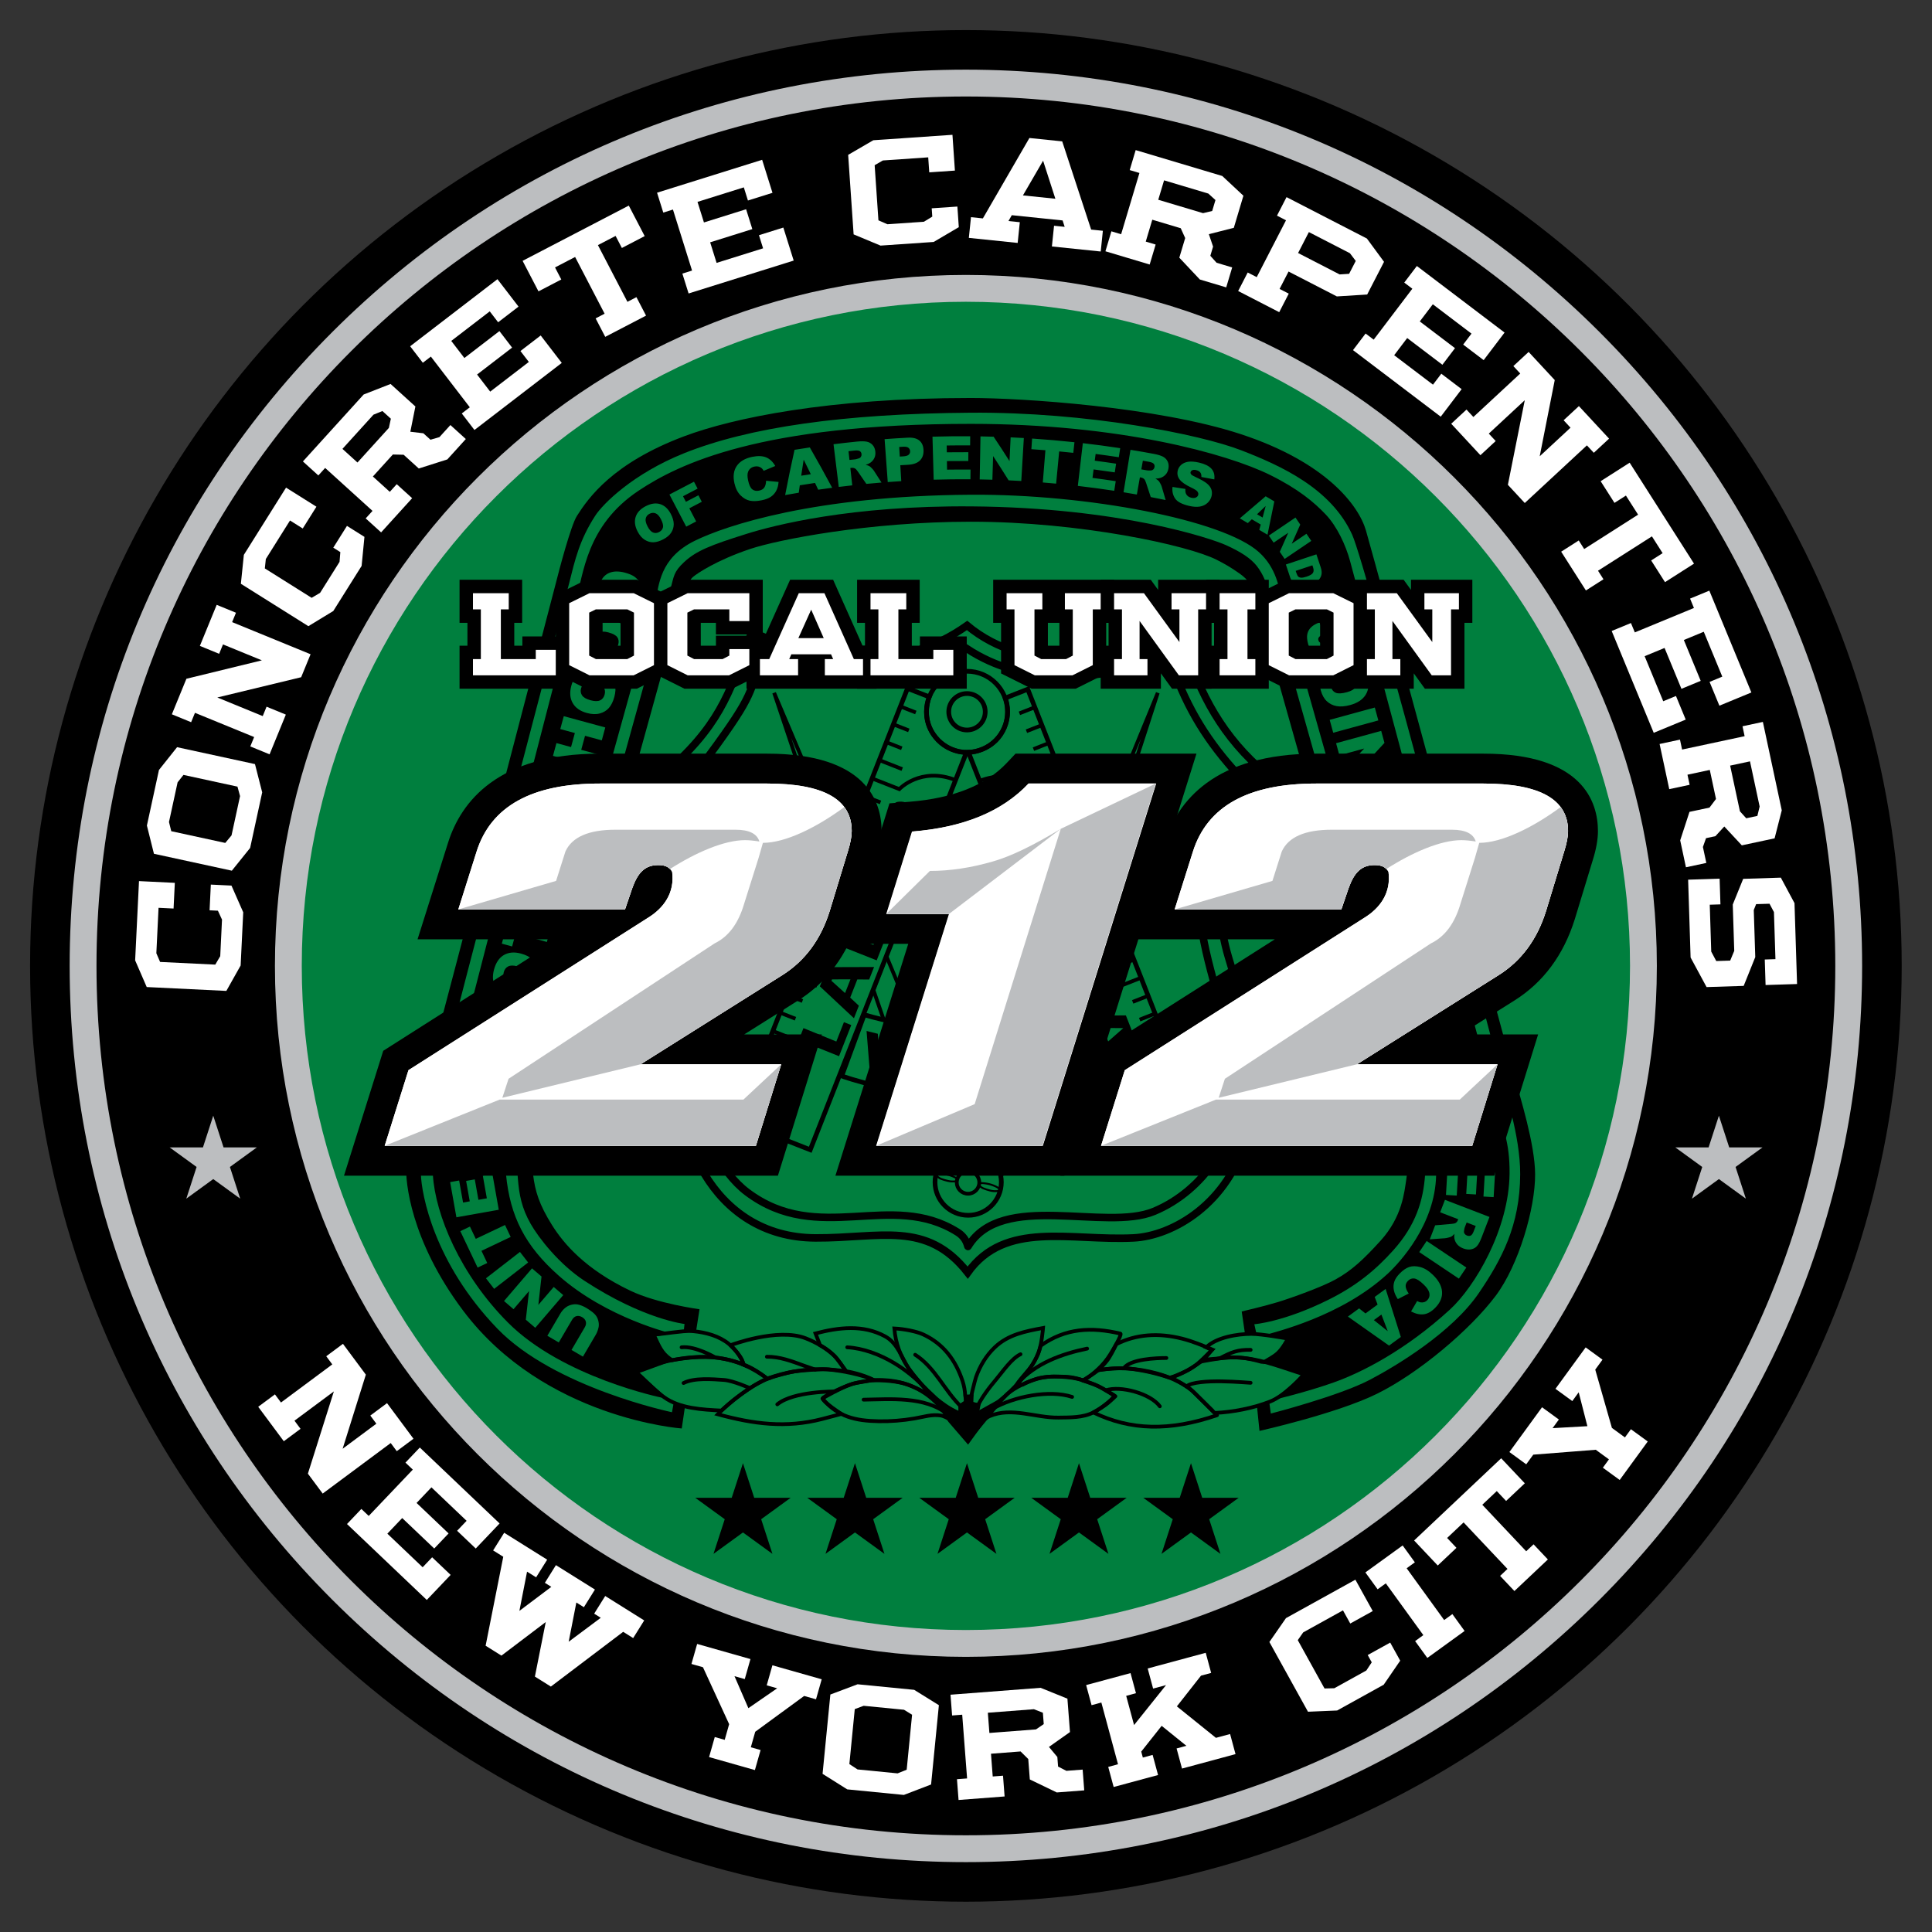 <?xml version="1.0" encoding="iso-8859-1"?>
<!-- Generator: Adobe Illustrator 21.0.2, SVG Export Plug-In . SVG Version: 6.00 Build 0)  -->
<svg version="1.1" xmlns="http://www.w3.org/2000/svg" xmlns:xlink="http://www.w3.org/1999/xlink" x="0px" y="0px"
	 viewBox="0 0 288 288" style="enable-background:new 0 0 288 288;" xml:space="preserve">
<rect x="0" y="0" width="288" height="288" fill="#333333" stroke="none"/>
<g id="Center_Lines">
</g>
<g id="Layer_2">
	<circle cx="143.984" cy="143.984" r="139.5"/>
	<g>
		<path style="fill:#007F3E;" d="M143.984,244.984c-55.691,0-101-45.309-101-101s45.309-101,101-101s101,45.309,101,101
			S199.676,244.984,143.984,244.984z"/>
		<path style="fill:#BCBEC0;" d="M143.984,44.984c54.676,0,99,44.324,99,99s-44.324,99-99,99s-99-44.324-99-99
			S89.308,44.984,143.984,44.984 M143.984,40.984c-56.794,0-103,46.206-103,103s46.206,103,103,103s103-46.206,103-103
			S200.779,40.984,143.984,40.984L143.984,40.984z"/>
	</g>
	<g>
		<path style="fill:#BCBEC0;" d="M143.984,14.384c71.576,0,129.6,58.024,129.6,129.6s-58.024,129.6-129.6,129.6
			s-129.6-58.024-129.6-129.6S72.408,14.384,143.984,14.384 M143.984,10.384c-35.686,0-69.236,13.897-94.469,39.131
			s-39.131,58.784-39.131,94.469c0,35.686,13.897,69.236,39.131,94.469s58.784,39.131,94.469,39.131
			c35.686,0,69.236-13.897,94.469-39.131s39.131-58.784,39.131-94.469c0-35.686-13.897-69.236-39.131-94.469
			S179.67,10.384,143.984,10.384L143.984,10.384z"/>
	</g>
	<g>
		<path d="M144.724,59.326c7.546,0,27.816,1.298,40.269,5.401c12.69,4.181,17.537,10.601,18.627,14.356
			c1.708,5.886,21.094,77.545,22.046,81.04c0.954,3.495,3.15,10.418,3.171,14.929c0.024,5.063-2.443,13.538-5.878,18.11
			c-3.799,5.058-11.466,11.54-17.712,14.615c-6.002,2.954-17.497,5.526-17.497,5.526l-0.375-3.657l1.829-0.638l0.236,1.708
			c0,0,10.181-2.622,14.784-5.044c3.835-2.019,12.235-7.026,16.272-12.986c3.333-4.92,6.087-10.008,6.116-17.633
			c0.023-5.844-2.4-12.748-2.885-14.808c-0.474-2.015-19.963-75.719-22.167-80.553c-3.149-6.905-10.66-10.297-16.568-12.58
			c-6.179-2.388-22.922-5.712-40.244-5.59c-19.018,0.133-33.191,2.18-42.836,6.067c-7.547,3.042-12.029,7.506-13.185,9.293
			c-2.365,3.658-3.018,6.593-3.892,10.087s-17.473,66.53-18.219,69.885s-3.998,14.052-3.876,18.171
			c0.088,2.981,1.938,13.204,11.387,23.017c8.498,8.825,26.045,12.477,26.045,12.477l0.242-1.332l1.696,0.484l-0.484,3.27
			c0,0-20.472-1.454-32.585-17.565c-7.906-10.516-8.617-19.373-8.479-21.441c0.242-3.635,2.422-11.387,3.997-17.202
			c1.575-5.814,17.807-67.835,18.292-69.773c0.485-1.939,2.246-8.635,3.15-10.055c1.696-2.666,5.329-7.873,15.99-11.871
			C109.237,62.316,123.43,59.326,144.724,59.326z"/>
		<path d="M187.279,198.755l-0.299-1.353c0,0,4.354-0.325,11.018-3.634c4.188-2.079,7.038-4.427,9.701-7.395
			c3.358-3.741,4.478-7.421,4.741-11.31c0.087-1.308-0.154-4.439-0.85-7.061c-0.624-2.348-22.823-80.97-22.823-80.97
			s-0.439-1.424-1.432-2.678c-0.901-1.14-2.379-2.096-4.577-3.091c-2.173-0.984-15.706-5.592-37.89-5.777
			c-18.047-0.152-29.524,2.819-33.602,4.101c-5.4,1.698-7.457,2.517-9.275,4.194c-1.599,1.476-1.538,2.191-2.004,3.868
			c-0.604,2.176-21.678,78.183-22.277,80.58c-0.745,2.983-0.714,4.886-0.513,7.457c0.187,2.377,0.559,4.381,1.911,6.758
			c1.186,2.086,4.241,6.012,8.016,8.482c8.827,5.775,14.914,6.432,14.914,6.432l-0.107,1.027l1.831,0.055l0.513-3.273
			c0,0-6.292-0.839-10.333-2.774c-6.656-3.187-9.885-6.947-11.65-9.765c-1.926-3.074-2.532-5.078-2.829-7.547
			c-0.242-2.008-0.166-5.215,0.277-6.546c0.444-1.332,22.024-79.447,22.19-79.891c0.167-0.444,0.713-2.067,1.332-2.607
			c0.626-0.547,3.576-2.536,8.599-4.216c4.02-1.345,17.58-4.05,32.896-4.05c16.236,0,32.397,3.521,36.628,5.684
			c1.22,0.624,2.034,1.087,3.365,2.019c1.442,1.01,1.895,1.931,2.173,3.115c0.2,0.854,20.973,74.228,21.307,75.616
			c0.333,1.387,1.054,3.606,1.332,5.603c0.277,1.997,0.333,4.386,0.056,6.105c-0.277,1.72-0.556,5.439-3.827,9.043
			c-2.567,2.826-4.297,4.433-6.713,5.772c-2.035,1.127-6.586,2.758-8.582,3.368c-1.998,0.61-5.398,1.403-5.398,1.403l0.505,3.443
			L187.279,198.755z"/>
		<g>
			<path d="M71.483,170.451c-0.225-0.108-0.595-0.174-1.109-0.194c-0.681-0.029-1.151,0.062-1.412,0.272
				c-0.26,0.21-0.401,0.57-0.423,1.081l-0.021,0.493l3.51,0.147l0.02-0.484c0.017-0.412-0.016-0.707-0.101-0.885
				C71.863,170.703,71.708,170.559,71.483,170.451z"/>
			<g>
				<g>
					<path d="M74.38,158.775c-0.182-0.049-0.346-0.024-0.493,0.078c-0.147,0.102-0.266,0.319-0.357,0.65l-0.264,0.96l1.247,0.343
						l0.265-0.964c0.089-0.326,0.095-0.571,0.015-0.736C74.714,158.939,74.576,158.83,74.38,158.775z"/>
					<path d="M71.929,158.355c-0.181-0.049-0.339-0.031-0.472,0.058c-0.134,0.087-0.24,0.275-0.319,0.564l-0.23,0.838l1.179,0.324
						l0.227-0.826c0.081-0.296,0.087-0.517,0.015-0.661C72.257,158.508,72.124,158.408,71.929,158.355z"/>
				</g>
				<path d="M73.942,151.188c-0.201-0.055-0.372-0.034-0.514,0.063c-0.142,0.096-0.261,0.318-0.356,0.665l-0.229,0.837l1.264,0.346
					l0.22-0.803c0.024-0.087,0.041-0.262,0.053-0.528c0.009-0.133-0.028-0.253-0.111-0.363
					C74.187,151.298,74.078,151.225,73.942,151.188z"/>
				<path d="M77.129,144.049c-0.58-0.158-1.037-0.155-1.369,0.009c-0.332,0.165-0.554,0.45-0.665,0.856
					c-0.106,0.389-0.055,0.738,0.152,1.049c0.208,0.31,0.625,0.551,1.253,0.722c0.622,0.17,1.102,0.175,1.437,0.015
					c0.336-0.161,0.559-0.442,0.669-0.845c0.113-0.415,0.068-0.773-0.136-1.073C78.266,144.481,77.819,144.237,77.129,144.049z"/>
				<path d="M83.395,116.519c-0.201-0.055-0.372-0.033-0.514,0.064c-0.142,0.097-0.26,0.319-0.355,0.666l-0.228,0.837l1.265,0.345
					l0.218-0.803c0.024-0.087,0.041-0.263,0.053-0.528c0.009-0.133-0.028-0.253-0.111-0.363
					C83.64,116.628,83.531,116.556,83.395,116.519z"/>
				<path d="M88.651,101.747c-0.58-0.158-1.037-0.155-1.369,0.01c-0.332,0.164-0.554,0.45-0.665,0.856
					c-0.106,0.389-0.055,0.739,0.153,1.049c0.208,0.31,0.626,0.551,1.253,0.722c0.623,0.169,1.102,0.174,1.437,0.013
					c0.336-0.161,0.558-0.443,0.668-0.846c0.113-0.415,0.067-0.773-0.137-1.073C89.788,102.179,89.341,101.935,88.651,101.747z"/>
				<path d="M90.685,94.269c-0.58-0.157-1.037-0.154-1.369,0.011c-0.332,0.164-0.554,0.45-0.664,0.856
					c-0.106,0.389-0.055,0.74,0.153,1.049c0.208,0.31,0.626,0.551,1.254,0.722c0.622,0.169,1.102,0.174,1.437,0.013
					c0.336-0.161,0.558-0.443,0.668-0.847c0.113-0.415,0.067-0.773-0.137-1.072C91.822,94.7,91.375,94.457,90.685,94.269z"/>
				<path d="M93.716,87.735c-0.195-0.156-0.542-0.301-1.038-0.436c-0.657-0.179-1.136-0.194-1.437-0.048
					c-0.3,0.147-0.518,0.467-0.652,0.961l-0.129,0.476l3.39,0.922l0.127-0.467c0.108-0.398,0.141-0.694,0.097-0.886
					C94.031,88.065,93.911,87.89,93.716,87.735z"/>
			</g>
			<path d="M97.718,76.518c-0.291-0.113-0.593-0.088-0.905,0.075c-0.299,0.156-0.484,0.388-0.555,0.694
				c-0.071,0.306,0.021,0.702,0.276,1.191c0.252,0.484,0.524,0.785,0.815,0.902c0.29,0.117,0.59,0.095,0.901-0.067
				c0.319-0.167,0.512-0.399,0.578-0.696c0.067-0.299-0.04-0.715-0.32-1.252C98.272,76.913,98.009,76.631,97.718,76.518z"/>
			<g>
				<g>
					<path d="M119.435,70.911c0.476-0.076,0.953-0.151,1.43-0.222c-0.351-0.724-0.705-1.448-1.062-2.17
						C119.676,69.316,119.554,70.113,119.435,70.911z"/>
					<path d="M127.393,67.162c-0.302,0.032-0.604,0.064-0.906,0.098c0.047,0.434,0.095,0.869,0.142,1.303
						c0.288-0.032,0.575-0.062,0.862-0.092c0.093-0.01,0.27-0.058,0.533-0.143c0.133-0.04,0.237-0.118,0.312-0.235
						c0.075-0.116,0.106-0.245,0.093-0.385c-0.02-0.206-0.104-0.359-0.251-0.457C128.031,67.153,127.769,67.123,127.393,67.162z"/>
					<path d="M134.633,66.594c-0.197,0.011-0.393,0.023-0.589,0.035c0.028,0.477,0.057,0.954,0.086,1.431
						c0.167-0.01,0.335-0.02,0.502-0.03c0.395-0.023,0.669-0.104,0.823-0.245c0.153-0.141,0.225-0.315,0.215-0.522
						c-0.01-0.202-0.088-0.368-0.236-0.501C135.288,66.629,135.02,66.572,134.633,66.594z"/>
					<path d="M171.26,68.836c-0.298-0.055-0.596-0.108-0.895-0.161c-0.076,0.43-0.153,0.861-0.229,1.291
						c0.284,0.05,0.568,0.101,0.851,0.152c0.092,0.016,0.275,0.021,0.551,0.012c0.138-0.001,0.26-0.046,0.364-0.138
						c0.106-0.091,0.17-0.205,0.198-0.344c0.039-0.204,0.001-0.374-0.113-0.509C171.872,69.006,171.63,68.903,171.26,68.836z"/>
				</g>
			</g>
			<g>
				<polygon points="188.212,77.15 188.674,75.423 187.385,76.66 				"/>
				<path d="M195.635,84.272l-2.488,0.827l0.106,0.317c0.09,0.27,0.186,0.452,0.289,0.545c0.103,0.093,0.247,0.145,0.43,0.155
					c0.185,0.011,0.459-0.044,0.824-0.165c0.482-0.161,0.789-0.343,0.919-0.547c0.129-0.204,0.139-0.473,0.027-0.808L195.635,84.272
					z"/>
			</g>
			<g>
				<path d="M201.558,100.545c-0.363-0.155-0.888-0.137-1.576,0.051c-0.683,0.186-1.14,0.437-1.374,0.753
					c-0.235,0.316-0.296,0.676-0.186,1.079c0.114,0.415,0.346,0.696,0.701,0.844c0.354,0.147,0.909,0.118,1.665-0.088
					c0.636-0.174,1.068-0.419,1.297-0.737c0.228-0.317,0.287-0.679,0.177-1.086C202.154,100.971,201.921,100.699,201.558,100.545z"
					/>
				<path d="M208.827,125.064l-1.366,0.373l0.22,0.803c0.024,0.087,0.101,0.247,0.229,0.48c0.062,0.119,0.161,0.203,0.296,0.252
					c0.134,0.049,0.275,0.054,0.422,0.014c0.217-0.06,0.366-0.168,0.448-0.326c0.082-0.158,0.075-0.411-0.02-0.758L208.827,125.064z
					"/>
			</g>
			<path d="M212.806,143.5c-0.28-0.087-0.699-0.063-1.259,0.074c-0.556,0.138-0.937,0.309-1.144,0.516
				c-0.206,0.206-0.279,0.436-0.216,0.689c0.063,0.26,0.232,0.431,0.505,0.516c0.273,0.084,0.717,0.05,1.333-0.1
				c0.518-0.128,0.878-0.295,1.081-0.502c0.202-0.208,0.272-0.438,0.21-0.694C213.254,143.755,213.085,143.589,212.806,143.5z"/>
			<g>
				<polygon points="215.64,160.662 217.782,159.099 215.141,159.357 				"/>
				<path d="M218.67,184.178c0.215,0.082,0.403,0.084,0.566,0.007c0.162-0.078,0.307-0.284,0.437-0.62l0.311-0.809l-1.354-0.521
					l-0.298,0.777c-0.033,0.084-0.064,0.259-0.097,0.523c-0.02,0.132,0.012,0.259,0.094,0.38
					C218.41,184.034,218.525,184.122,218.67,184.178z"/>
				<g>
					<polygon points="204.799,196.785 206.872,198.439 205.926,195.96 					"/>
					<path d="M223.37,165.961c-0.551-1.927-21.472-79.927-22.114-82.313c-0.642-2.386-1.953-5.182-3.631-6.953
						c-1.732-1.829-4.102-3.822-8.298-5.894c-6.419-3.171-22.461-7.617-44.597-7.617c-31.383,0-43.563,5.983-49.543,9.968
						c-7.83,5.22-8.203,12.491-9.37,16.459c-0.697,2.37-18.811,72.586-19.545,75.431c-0.734,2.845-2.018,5.613-1.744,10.092
						c0.365,5.956,4.093,14.904,11.196,22.022c8.168,8.186,22.94,11.195,22.94,11.195v-0.642l-3.395-3.028l4.772-1.743
						c0,0-1.01-0.826-1.377-1.285c-0.367-0.459-1.285-2.386-1.285-2.386l2.845-0.459c0,0-9.744-2.27-16.968-8.676
						c-4.94-4.381-7.226-8.756-7.83-15.1c-0.373-3.915,0.653-7.177,1.305-9.88c0.403-1.671,20.413-73.357,20.972-75.594
						c0.559-2.237,0.559-6.339,5.872-8.948c4.64-2.28,17.896-6.711,41.148-6.861c17.387-0.113,37.557,3.745,42.902,8.522
						c2.73,2.44,3.01,5.442,3.516,7.223c0.365,1.289,21.198,74.906,21.551,76.316c0.353,1.41,1.505,3.705,1.389,9.379
						c-0.151,7.352-5.438,13.032-7.195,14.663c-6.932,6.432-17.016,8.75-18.392,9.189l3.493,0.502c0,0-0.643,1.285-1.377,2.019
						c-0.734,0.734-2.273,1.532-2.273,1.532l6.036,1.772l-3.579,3.028l-0.897,0.772c0,0,4.811-1.126,8.939-2.594
						s10.626-4.754,17.284-10.841c3.763-3.441,8.822-12.006,8.909-20.291C225.08,170.168,223.921,167.888,223.37,165.961z
						 M67.11,171.079c0.024-0.579,0.123-1.043,0.295-1.393c0.172-0.35,0.411-0.635,0.715-0.855c0.304-0.22,0.653-0.374,1.048-0.462
						c0.395-0.088,0.811-0.123,1.248-0.105c0.685,0.028,1.213,0.129,1.584,0.3c0.371,0.171,0.678,0.401,0.922,0.687
						c0.243,0.287,0.4,0.591,0.472,0.911c0.099,0.438,0.14,0.833,0.125,1.185l-0.123,2.936l-6.409-0.269L67.11,171.079z
						 M67.101,176.214l1.342-0.239l0.585,3.287l0.998-0.178l-0.542-3.045l1.291-0.229l0.542,3.045l1.256-0.224l-0.6-3.372
						l1.428-0.255l0.95,5.334l-6.315,1.124L67.101,176.214z M85.143,194.509c0.345-0.09,0.663-0.108,0.954-0.056
						c0.404,0.072,0.84,0.244,1.306,0.517c0.27,0.158,0.552,0.35,0.849,0.575c0.296,0.224,0.519,0.454,0.667,0.693
						c0.149,0.237,0.251,0.51,0.308,0.821c0.057,0.309,0.054,0.593-0.009,0.85c-0.101,0.414-0.23,0.757-0.389,1.028l-1.931,3.294
						l-1.704-0.998l1.974-3.368c0.177-0.301,0.231-0.585,0.162-0.854c-0.069-0.268-0.253-0.489-0.551-0.664
						c-0.296-0.173-0.576-0.225-0.842-0.157c-0.266,0.068-0.489,0.256-0.668,0.561l-1.975,3.368l-1.703-0.999l1.931-3.293
						c0.191-0.328,0.423-0.605,0.696-0.836C84.489,194.759,84.798,194.599,85.143,194.509z M80.725,190.286l-0.476,4.236
						l2.295-2.678l1.42,1.216l-4.173,4.872l-1.41-1.208l0.479-4.26l-2.307,2.694l-1.42-1.217l4.173-4.871L80.725,190.286z
						 M78.731,188.197l-5.069,3.931l-1.221-1.575l5.069-3.93L78.731,188.197z M76.128,184.391l-4.357,2.069l0.862,1.815
						l-1.436,0.683l-2.579-5.431l1.436-0.683l0.87,1.832l4.357-2.069L76.128,184.391z M76.37,158.929
						c-0.061,0.445-0.112,0.736-0.15,0.877l-0.904,3.287l-6.184-1.701l0.98-3.564c0.163-0.594,0.437-1.009,0.82-1.246
						c0.383-0.237,0.792-0.295,1.229-0.175c0.366,0.101,0.648,0.3,0.847,0.6c0.133,0.2,0.21,0.46,0.231,0.78
						c0.229-0.415,0.502-0.69,0.819-0.829c0.318-0.138,0.673-0.152,1.067-0.044c0.321,0.088,0.588,0.241,0.803,0.46
						c0.215,0.22,0.362,0.478,0.44,0.777C76.415,158.336,76.416,158.596,76.37,158.929z M78.331,152.098l-2.171,0.506
						c-0.28,0.062-0.471,0.134-0.572,0.216c-0.134,0.111-0.224,0.255-0.272,0.429l-0.046,0.168l2.512,0.688l-0.526,1.921
						l-6.187-1.693l0.871-3.184c0.161-0.591,0.336-1.028,0.522-1.312c0.187-0.284,0.443-0.485,0.77-0.601
						c0.327-0.117,0.687-0.12,1.081-0.013c0.343,0.094,0.619,0.248,0.828,0.463c0.209,0.214,0.356,0.47,0.441,0.768
						c0.054,0.19,0.074,0.436,0.061,0.737c0.138-0.205,0.26-0.351,0.364-0.434c0.07-0.056,0.207-0.128,0.41-0.215
						c0.203-0.087,0.356-0.142,0.458-0.162l2.044-0.44L78.331,152.098z M80.057,146.182c-0.191,0.699-0.46,1.247-0.807,1.645
						c-0.347,0.398-0.8,0.673-1.358,0.826c-0.558,0.154-1.198,0.132-1.921-0.065c-1.009-0.275-1.717-0.771-2.125-1.489
						c-0.408-0.717-0.475-1.578-0.2-2.585c0.282-1.031,0.775-1.751,1.479-2.158c0.705-0.407,1.554-0.476,2.549-0.204
						c0.722,0.198,1.281,0.481,1.677,0.851c0.396,0.37,0.659,0.82,0.79,1.352C80.273,144.884,80.245,145.494,80.057,146.182z
						 M81.522,140.416l-4.654-1.269l-0.529,1.939l-1.534-0.418l1.582-5.8l1.534,0.418l-0.533,1.955l4.654,1.269L81.522,140.416z
						 M83.982,131.39l-2.496-0.679l-0.57,2.091l2.495,0.68l-0.519,1.906l-6.188-1.687l0.519-1.906l2.175,0.593l0.57-2.091
						l-2.175-0.593l0.524-1.922l6.188,1.687L83.982,131.39z M84.942,127.868l-6.188-1.685l1.401-5.143l1.315,0.358l-0.877,3.22
						l0.978,0.267l0.813-2.984l1.265,0.344l-0.813,2.985l1.231,0.335l0.9-3.305l1.4,0.381L84.942,127.868z M87.786,117.423
						l-2.171,0.509c-0.28,0.063-0.471,0.135-0.572,0.216c-0.133,0.113-0.224,0.256-0.271,0.43l-0.046,0.169l2.513,0.684
						l-0.524,1.922l-6.189-1.685l0.867-3.185c0.161-0.591,0.335-1.028,0.521-1.313c0.187-0.284,0.443-0.485,0.769-0.602
						c0.327-0.116,0.687-0.121,1.081-0.014c0.344,0.094,0.62,0.248,0.829,0.462c0.209,0.214,0.357,0.47,0.442,0.768
						c0.054,0.19,0.075,0.436,0.062,0.737c0.138-0.206,0.259-0.351,0.364-0.434c0.07-0.056,0.207-0.128,0.41-0.216
						c0.203-0.088,0.356-0.143,0.458-0.163l2.044-0.443L87.786,117.423z M89.707,110.364l-2.496-0.679l-0.569,2.091l2.496,0.679
						l-0.519,1.906l-6.189-1.684l0.519-1.906l2.175,0.592l0.569-2.091l-2.175-0.592l0.523-1.922l6.189,1.684L89.707,110.364z
						 M91.581,103.877c-0.19,0.7-0.458,1.248-0.805,1.646c-0.347,0.398-0.799,0.674-1.357,0.828
						c-0.558,0.154-1.198,0.133-1.921-0.063c-1.009-0.275-1.718-0.77-2.127-1.487c-0.409-0.717-0.476-1.579-0.202-2.585
						c0.281-1.032,0.773-1.752,1.477-2.16c0.704-0.409,1.554-0.477,2.549-0.206c0.723,0.197,1.282,0.48,1.678,0.85
						c0.396,0.369,0.66,0.819,0.792,1.351C91.796,102.58,91.768,103.19,91.581,103.877z M93.615,96.399
						c-0.19,0.7-0.458,1.249-0.805,1.646c-0.347,0.398-0.799,0.674-1.357,0.828c-0.558,0.154-1.198,0.133-1.921-0.063
						c-1.009-0.274-1.718-0.77-2.127-1.487c-0.409-0.717-0.476-1.579-0.203-2.586c0.281-1.032,0.773-1.752,1.477-2.161
						c0.704-0.409,1.554-0.477,2.549-0.206c0.723,0.197,1.282,0.48,1.678,0.849c0.396,0.37,0.66,0.82,0.792,1.351
						C93.829,95.102,93.802,95.711,93.615,96.399z M95.502,89.061l-0.771,2.835l-6.189-1.683l0.771-2.836
						c0.152-0.559,0.351-0.99,0.596-1.292c0.246-0.303,0.541-0.528,0.886-0.676c0.345-0.147,0.72-0.22,1.125-0.219
						c0.405,0.002,0.818,0.06,1.24,0.175c0.661,0.18,1.154,0.394,1.477,0.644c0.324,0.25,0.573,0.541,0.746,0.874
						c0.173,0.334,0.259,0.665,0.258,0.993C95.641,88.326,95.594,88.72,95.502,89.061z M100.052,79.401
						c-0.252,0.385-0.644,0.717-1.175,0.994c-0.54,0.282-1.033,0.429-1.477,0.442c-0.444,0.013-0.873-0.11-1.288-0.368
						c-0.415-0.258-0.768-0.667-1.06-1.227c-0.409-0.783-0.509-1.505-0.301-2.169c0.208-0.663,0.701-1.198,1.479-1.604
						c0.798-0.416,1.524-0.523,2.179-0.32c0.655,0.203,1.184,0.691,1.587,1.462c0.292,0.56,0.438,1.069,0.437,1.526
						C100.431,78.594,100.305,79.016,100.052,79.401z M103.777,77.731l-1.485,0.776l-2.5-4.79l3.66-1.91l0.539,1.031l-2.175,1.136
						l0.433,0.83l1.862-0.972l0.506,0.969l-1.862,0.972L103.777,77.731z M115.719,73.145c-0.193,0.368-0.46,0.668-0.801,0.904
						c-0.342,0.235-0.798,0.41-1.373,0.526c-0.697,0.142-1.286,0.164-1.77,0.062c-0.484-0.103-0.943-0.365-1.377-0.79
						c-0.433-0.425-0.74-1.024-0.916-1.799c-0.234-1.033-0.125-1.894,0.339-2.58c0.463-0.685,1.238-1.146,2.318-1.367
						c0.844-0.173,1.54-0.142,2.084,0.086c0.543,0.228,0.991,0.654,1.345,1.276c-0.579,0.237-1.156,0.477-1.73,0.72
						c-0.1-0.177-0.194-0.303-0.28-0.377c-0.143-0.124-0.306-0.209-0.488-0.256c-0.182-0.046-0.376-0.048-0.581-0.006
						c-0.466,0.095-0.786,0.347-0.959,0.752c-0.132,0.301-0.137,0.732-0.018,1.292c0.147,0.694,0.357,1.146,0.63,1.357
						c0.272,0.212,0.605,0.276,0.999,0.195c0.382-0.078,0.651-0.24,0.807-0.487c0.155-0.246,0.239-0.576,0.252-0.99
						c0.621,0.056,1.24,0.116,1.858,0.179C116.025,72.344,115.912,72.777,115.719,73.145z M121.967,72.999
						c-0.158-0.336-0.316-0.672-0.475-1.008c-0.756,0.111-1.511,0.229-2.266,0.352c-0.053,0.369-0.105,0.737-0.156,1.106
						c-0.677,0.112-1.353,0.228-2.029,0.35c0.43-2.25,0.898-4.499,1.401-6.747c0.759-0.123,1.518-0.24,2.278-0.353
						c1.143,1.993,2.255,3.997,3.334,6.012C123.358,72.803,122.662,72.898,121.967,72.999z M129.146,72.133
						c-0.42-0.616-0.844-1.231-1.272-1.844c-0.163-0.238-0.303-0.389-0.419-0.453c-0.157-0.083-0.329-0.115-0.515-0.094
						c-0.06,0.007-0.12,0.013-0.18,0.02c0.094,0.863,0.189,1.726,0.284,2.589c-0.67,0.074-1.34,0.152-2.01,0.235
						c-0.262-2.122-0.523-4.244-0.782-6.366c1.157-0.144,2.315-0.275,3.474-0.392c0.645-0.065,1.143-0.059,1.492,0.014
						c0.35,0.074,0.641,0.243,0.873,0.508c0.232,0.265,0.364,0.602,0.398,1.009c0.029,0.354-0.024,0.668-0.159,0.938
						c-0.135,0.271-0.332,0.498-0.591,0.682c-0.165,0.118-0.396,0.224-0.693,0.32c0.25,0.056,0.433,0.119,0.551,0.187
						c0.08,0.045,0.198,0.148,0.354,0.307c0.157,0.159,0.263,0.284,0.318,0.372c0.383,0.588,0.761,1.176,1.136,1.767
						C130.652,71.994,129.899,72.061,129.146,72.133z M137.124,68.653c-0.386,0.381-0.986,0.59-1.806,0.634
						c-0.37,0.02-0.741,0.041-1.112,0.064c0.047,0.791,0.095,1.582,0.144,2.373c-0.672,0.041-1.344,0.086-2.015,0.137
						c-0.158-2.133-0.315-4.265-0.47-6.397c1.156-0.086,2.313-0.16,3.469-0.221c0.756-0.039,1.33,0.107,1.719,0.433
						c0.389,0.326,0.592,0.805,0.616,1.435C137.693,67.758,137.509,68.271,137.124,68.653z M144.662,71.448
						c-1.826-0.014-3.654,0.005-5.481,0.058c-0.061-2.138-0.12-4.274-0.178-6.412c1.876-0.054,3.75-0.074,5.625-0.061
						c-0.004,0.454-0.009,0.909-0.013,1.363c-1.163-0.008-2.327-0.004-3.491,0.014c0.004,0.338,0.009,0.676,0.014,1.013
						c1.072-0.016,2.143-0.021,3.214-0.015c-0.002,0.437-0.005,0.874-0.009,1.311c-1.062-0.006-2.123-0.001-3.186,0.015
						c0.007,0.425,0.012,0.851,0.019,1.276c1.167-0.018,2.333-0.022,3.499-0.013C144.669,70.482,144.666,70.965,144.662,71.448z
						 M221.854,165.816l-4.024,1.87l4.438,0.064l0.544,2.547l-6.956,1.487l-0.34-1.589l5.309-1.135l-5.569-0.081l-0.307-1.435
						l5.05-2.346l-5.309,1.135l-0.34-1.589l6.956-1.488L221.854,165.816z M152.241,71.7c-0.63-0.037-1.259-0.07-1.889-0.098
						c-0.752-1.211-1.523-2.418-2.311-3.618c-0.036,1.175-0.073,2.351-0.107,3.526c-0.63-0.019-1.262-0.033-1.892-0.044
						c0.038-2.138,0.077-4.275,0.118-6.414c0.652,0.011,1.305,0.027,1.957,0.046c0.808,1.206,1.598,2.419,2.368,3.638
						c0.056-1.181,0.112-2.362,0.168-3.543c0.657,0.031,1.313,0.064,1.969,0.103C152.494,67.431,152.367,69.565,152.241,71.7z
						 M159.995,67.504c-0.701-0.075-1.403-0.146-2.105-0.212c-0.152,1.601-0.304,3.202-0.454,4.803
						c-0.662-0.062-1.325-0.12-1.988-0.173c0.129-1.602,0.259-3.205,0.39-4.808c-0.697-0.056-1.395-0.107-2.093-0.153
						c0.037-0.53,0.072-1.058,0.109-1.587c2.108,0.14,4.213,0.323,6.314,0.549C160.109,66.45,160.051,66.977,159.995,67.504z
						 M166.779,68.156c-1.15-0.175-2.303-0.338-3.455-0.486c-0.045,0.334-0.087,0.67-0.132,1.004
						c1.063,0.137,2.122,0.286,3.182,0.446c-0.066,0.432-0.131,0.863-0.197,1.296c-1.051-0.158-2.102-0.306-3.155-0.442
						c-0.055,0.422-0.109,0.844-0.165,1.265c1.156,0.15,2.31,0.312,3.464,0.488c-0.074,0.478-0.147,0.956-0.221,1.434
						c-1.806-0.276-3.616-0.519-5.429-0.729c0.246-2.125,0.494-4.247,0.744-6.371c1.86,0.216,3.718,0.464,5.572,0.747
						C166.918,67.258,166.849,67.707,166.779,68.156z M174.169,69.893c-0.072,0.349-0.211,0.634-0.416,0.855
						c-0.205,0.222-0.459,0.385-0.759,0.489c-0.191,0.067-0.442,0.104-0.753,0.112c0.223,0.124,0.381,0.235,0.475,0.334
						c0.063,0.067,0.149,0.198,0.253,0.395c0.105,0.197,0.171,0.346,0.201,0.447c0.201,0.671,0.399,1.343,0.592,2.015
						c-0.739-0.153-1.48-0.3-2.221-0.442c-0.229-0.709-0.463-1.418-0.7-2.126c-0.09-0.274-0.181-0.459-0.273-0.553
						c-0.128-0.123-0.283-0.202-0.466-0.234c-0.06-0.01-0.119-0.021-0.178-0.032c-0.152,0.855-0.303,1.709-0.454,2.564
						c-0.662-0.117-1.324-0.229-1.988-0.337c0.345-2.11,0.69-4.22,1.038-6.329c1.146,0.186,2.291,0.385,3.432,0.597
						c0.636,0.118,1.111,0.263,1.425,0.431c0.313,0.169,0.545,0.413,0.694,0.733C174.219,69.133,174.251,69.493,174.169,69.893z
						 M181.015,71.463c-0.641-0.124-1.282-0.243-1.925-0.359c0.016-0.291-0.04-0.519-0.173-0.684
						c-0.132-0.165-0.34-0.281-0.625-0.346c-0.235-0.055-0.423-0.047-0.564,0.021c-0.141,0.068-0.226,0.171-0.258,0.307
						c-0.022,0.099,0.005,0.2,0.084,0.301c0.075,0.104,0.284,0.231,0.622,0.384c0.838,0.386,1.421,0.722,1.753,0.999
						c0.332,0.279,0.549,0.577,0.652,0.894c0.101,0.317,0.109,0.646,0.023,0.984c-0.102,0.399-0.308,0.737-0.617,1.017
						c-0.31,0.281-0.687,0.458-1.133,0.534c-0.445,0.075-0.973,0.042-1.586-0.1c-1.076-0.25-1.778-0.616-2.107-1.116
						c-0.329-0.499-0.456-1.069-0.378-1.713c0.64,0.095,1.281,0.194,1.921,0.298c-0.026,0.306,0.007,0.552,0.096,0.736
						c0.146,0.298,0.409,0.49,0.785,0.578c0.283,0.066,0.513,0.051,0.697-0.041c0.185-0.093,0.296-0.224,0.336-0.394
						c0.039-0.162,0.001-0.323-0.116-0.486c-0.116-0.162-0.426-0.363-0.934-0.6c-0.828-0.391-1.398-0.78-1.704-1.177
						c-0.309-0.398-0.413-0.841-0.308-1.33c0.069-0.321,0.232-0.605,0.489-0.849c0.259-0.244,0.603-0.404,1.034-0.481
						c0.433-0.076,0.994-0.036,1.682,0.123c0.844,0.197,1.451,0.5,1.82,0.902C180.952,70.268,181.095,70.801,181.015,71.463z
						 M187.717,78.989l0.215-0.797l-1.326-0.784l-0.595,0.572l-1.197-0.708l3.858-3.292l1.289,0.762l-1.017,4.972L187.717,78.989z
						 M190.777,82.256l1.262-2.837l-2.182,1.476l-0.714-1.057l3.974-2.688l0.71,1.049l-1.268,2.851l2.193-1.483l0.72,1.064
						l-3.974,2.688L190.777,82.256z M193.254,87.259c-0.241-0.12-0.426-0.274-0.555-0.461c-0.177-0.256-0.304-0.499-0.38-0.729
						l-0.638-1.92l4.552-1.513l0.639,1.919c0.126,0.378,0.17,0.702,0.137,0.973s-0.131,0.516-0.289,0.738
						c-0.158,0.222-0.365,0.413-0.619,0.573c-0.255,0.161-0.537,0.293-0.848,0.395c-0.487,0.162-0.882,0.236-1.183,0.224
						C193.767,87.447,193.496,87.38,193.254,87.259z M195.005,96.021c-0.17-0.624-0.211-1.133-0.121-1.526
						c0.091-0.393,0.286-0.732,0.589-1.016c0.303-0.283,0.71-0.513,1.221-0.689l0.768,1.747c-0.296,0.084-0.509,0.168-0.64,0.252
						c-0.132,0.084-0.227,0.192-0.286,0.323c-0.038,0.088-0.039,0.2-0.002,0.335c0.058,0.213,0.187,0.346,0.387,0.399
						c0.201,0.052,0.506,0.023,0.915-0.089l4.144-1.132l0.525,1.922l-3.657,0.999c-0.768,0.21-1.369,0.306-1.803,0.291
						c-0.435-0.016-0.843-0.175-1.225-0.477C195.438,97.059,195.166,96.612,195.005,96.021z M196.888,102.915
						c-0.191-0.7-0.228-1.311-0.111-1.835c0.116-0.524,0.398-1,0.843-1.428c0.446-0.428,1.063-0.749,1.849-0.964
						c1.099-0.3,2.032-0.252,2.798,0.144c0.767,0.397,1.287,1.098,1.562,2.104c0.282,1.032,0.199,1.909-0.251,2.631
						c-0.449,0.723-1.216,1.232-2.299,1.528c-0.788,0.215-1.466,0.27-2.036,0.163c-0.57-0.106-1.058-0.351-1.465-0.736
						C197.372,104.139,197.076,103.603,196.888,102.915z M198.214,107.307l6.728-1.837l0.524,1.921l-6.726,1.838L198.214,107.307z
						 M200.29,114.903l3.065-3.32l-3.696,1.009l-0.493-1.804l6.726-1.838l0.489,1.791l-3.081,3.338l3.716-1.016l0.493,1.804
						l-6.726,1.837L200.29,114.903z M201.178,118.152l6.726-1.838l1.405,5.142l-1.433,0.392l-0.879-3.22l-1.079,0.294l0.815,2.984
						l-1.365,0.374l-0.815-2.984l-1.332,0.364l0.902,3.304l-1.517,0.415L201.178,118.152z M204.014,128.535l1.777-1.584
						c0.23-0.202,0.372-0.365,0.424-0.488c0.067-0.166,0.077-0.336,0.028-0.511l-0.046-0.169l-2.732,0.746l-0.524-1.921l6.726-1.838
						l0.871,3.185c0.161,0.59,0.229,1.057,0.204,1.399c-0.025,0.342-0.161,0.649-0.406,0.922c-0.246,0.273-0.583,0.468-1.011,0.585
						c-0.374,0.102-0.715,0.116-1.026,0.044c-0.311-0.072-0.585-0.213-0.824-0.423c-0.152-0.134-0.301-0.333-0.449-0.598
						c-0.021,0.249-0.059,0.437-0.114,0.564c-0.036,0.085-0.126,0.219-0.271,0.402c-0.144,0.182-0.259,0.31-0.345,0.381
						l-1.693,1.463L204.014,128.535z M207.168,136.17c-0.425-0.12-0.785-0.352-1.081-0.694c-0.296-0.343-0.525-0.814-0.689-1.413
						c-0.287-1.052-0.267-1.842,0.062-2.367c0.33-0.525,0.826-0.907,1.49-1.146l0.622,1.787c-0.311,0.127-0.535,0.275-0.671,0.442
						c-0.22,0.271-0.28,0.59-0.179,0.957c0.074,0.273,0.202,0.464,0.382,0.574c0.18,0.11,0.362,0.14,0.546,0.09
						c0.175-0.048,0.312-0.162,0.413-0.34c0.099-0.179,0.141-0.541,0.123-1.086c-0.023-0.895,0.086-1.566,0.329-2.016
						c0.241-0.453,0.626-0.752,1.153-0.896c0.346-0.094,0.698-0.092,1.056,0.009c0.358,0.1,0.676,0.311,0.954,0.632
						c0.276,0.322,0.504,0.805,0.679,1.448c0.216,0.791,0.221,1.436,0.013,1.939c-0.206,0.502-0.649,0.888-1.326,1.158l-0.608-1.772
						c0.294-0.132,0.488-0.292,0.585-0.483c0.098-0.19,0.11-0.421,0.036-0.689c-0.06-0.222-0.157-0.374-0.291-0.458
						c-0.133-0.084-0.274-0.106-0.422-0.066c-0.107,0.029-0.192,0.102-0.252,0.217c-0.066,0.114-0.09,0.35-0.074,0.708
						c0.032,0.889-0.003,1.541-0.106,1.957c-0.102,0.416-0.279,0.747-0.531,0.993c-0.252,0.246-0.561,0.419-0.93,0.52
						C208.021,136.291,207.592,136.29,207.168,136.17z M208.922,145.132c-0.108-0.441-0.098-0.83,0.028-1.167
						c0.127-0.338,0.382-0.649,0.766-0.933c0.384-0.285,0.898-0.507,1.542-0.665c0.898-0.221,1.642-0.215,2.229,0.017
						c0.589,0.233,0.96,0.665,1.116,1.3c0.159,0.65,0.037,1.211-0.368,1.684c-0.406,0.472-1.052,0.817-1.938,1.036
						c-0.644,0.158-1.191,0.211-1.641,0.158c-0.449-0.052-0.825-0.196-1.125-0.429C209.233,145.899,209.029,145.566,208.922,145.132
						z M209.928,148.821l5.506-1.353l0.733,2.978l-1.188,0.293l-0.434-1.765l-0.959,0.236l0.371,1.51l-1.112,0.273l-0.371-1.51
						l-2.248,0.553L209.928,148.821z M213.374,162.32l0.98-0.717l-0.8-2.091l-1.209,0.118l-0.722-1.89l7.503-0.295l0.778,2.036
						l-5.79,4.772L213.374,162.32z M207.063,200.587l-6.132-4.326l1.67-1.223l0.95,0.755l1.806-1.323l-0.434-1.135l1.632-1.196
						l2.265,7.159L207.063,200.587z M213.975,194.922c-0.563,0.581-1.135,0.912-1.717,0.993c-0.582,0.081-1.22-0.059-1.915-0.418
						l0.908-1.554c0.198,0.106,0.356,0.169,0.474,0.191c0.199,0.036,0.386,0.028,0.562-0.024c0.176-0.052,0.334-0.15,0.472-0.293
						c0.313-0.323,0.41-0.711,0.287-1.162c-0.087-0.338-0.36-0.729-0.818-1.173c-0.568-0.549-1.032-0.85-1.393-0.899
						c-0.362-0.049-0.677,0.068-0.95,0.348c-0.263,0.272-0.377,0.56-0.341,0.866c0.036,0.306,0.187,0.648,0.453,1.028l-1.628,0.832
						c-0.307-0.46-0.504-0.907-0.589-1.339c-0.086-0.433-0.066-0.847,0.06-1.242c0.127-0.395,0.39-0.8,0.79-1.212
						c0.485-0.5,0.962-0.831,1.431-0.992c0.47-0.161,1.019-0.16,1.648,0.004c0.63,0.163,1.262,0.552,1.895,1.167
						c0.845,0.819,1.298,1.652,1.359,2.497C215.025,193.386,214.695,194.18,213.975,194.922z M217.474,190.604l-5.91-3.957
						l1.109-1.656l5.911,3.957L217.474,190.604z M220.851,184.49c-0.22,0.571-0.441,0.987-0.666,1.247
						c-0.225,0.26-0.52,0.426-0.886,0.498c-0.366,0.071-0.76,0.026-1.183-0.137c-0.369-0.142-0.66-0.335-0.873-0.579
						c-0.213-0.245-0.355-0.522-0.426-0.833c-0.046-0.199-0.05-0.449-0.014-0.75c-0.166,0.189-0.309,0.318-0.429,0.387
						c-0.081,0.047-0.235,0.099-0.463,0.161c-0.228,0.06-0.399,0.093-0.512,0.099l-2.265,0.162l0.803-2.089l2.406-0.209
						c0.311-0.025,0.524-0.071,0.64-0.139c0.154-0.095,0.263-0.226,0.329-0.395l0.062-0.163l-2.691-1.036l0.715-1.859l6.639,2.553
						L220.851,184.49z M222.655,178.455l-1.517-0.088l0.193-3.333l-1.135-0.066l-0.179,3.089l-1.447-0.084l0.179-3.089l-1.396-0.081
						l-0.199,3.42l-1.605-0.093l0.314-5.409l7.101,0.412L222.655,178.455z"/>
				</g>
			</g>
			<g>
				<path style="fill:none;stroke:#000000;stroke-width:0.559;stroke-linecap:round;" d="M179.248,202.918l1.417-1.684
					l-0.853-0.388c1.489-1.487,4.657-2.007,6.713-2.007c1.585,0,5.464,0.705,5.464,0.705s-0.762,1.485-1.549,2.188
					c-0.617,0.552-1.333,0.886-2.099,1.363c-0.054,0.033-2.735-1.012-5.724-0.699C181.368,202.526,179.248,202.918,179.248,202.918z
					"/>
				<path style="fill:none;stroke:#000000;stroke-width:0.559;stroke-linecap:round;" d="M181.874,202.459
					c1.704-0.89,2.617-1.28,4.558-1.238"/>
			</g>
			<g>
				<path style="fill:none;stroke:#000000;stroke-width:0.559;stroke-linecap:round;" d="M194.374,204.866
					c-2.937-0.904-5.834-2.092-8.91-2.431c-1.374-0.151-2.722-0.083-4.091,0.09c-0.571,0.072-1.779,0.055-2.275,0.408
					c0,0-1.448,1.03-2.336,1.472c-0.887,0.442-2.182,0.963-2.182,0.963s2.304,1.087,3.464,2.244
					c1.277,1.274,3.026,3.016,3.026,3.016c2.828-0.137,5.764-0.729,8.252-1.699C191.694,208.003,194.374,204.866,194.374,204.866z"
					/>
				<path style="fill:none;stroke:#000000;stroke-width:0.559;stroke-linecap:round;" d="M176.85,206.667
					c1.635-1.293,9.225-0.53,9.576-0.535"/>
			</g>
			<g>
				<path style="fill:none;stroke:#000000;stroke-width:0.559;" d="M163.727,204.246c0.927-0.927,1.324-1.404,1.573-1.809
					c0.635-1.032,1.108-2.06,1.108-2.06c2.946-1.498,6.296-1.718,9.791-0.833c1.559,0.394,3.046,1.006,4.523,1.632
					c-2.072,2.073-2.501,2.457-3.658,3.084c-1.807,0.979-2.728,1.108-2.728,1.108c-1.859-0.626-3.68-1.048-5.738-1.324
					C166.56,203.77,163.727,204.246,163.727,204.246z"/>
				<path style="fill:none;stroke:#000000;stroke-width:0.559;stroke-linecap:round;" d="M167.518,203.964
					c0.975-1.388,4.891-1.528,6.353-1.53"/>
			</g>
			<g>
				<path style="fill:none;stroke:#000000;stroke-width:0.559;stroke-linecap:round;stroke-linejoin:round;" d="M181.421,210.962
					c-0.035,0.012-3.64-3.652-4.075-3.96c-1.487-1.051-3.116-1.78-4.868-2.261c-3.069-0.841-5.949-0.966-8.753-0.496
					c0,0-0.877,0.7-2.335,1.545c0,0,1.62,0.503,2.399,0.882c0.53,0.257,2.485,1.464,2.485,1.464s-0.913,0.895-1.456,1.281
					c-0.908,0.646-1.838,1.135-1.838,1.135C168.509,213.225,174.33,213.393,181.421,210.962z"/>
				<path style="fill:none;stroke:#000000;stroke-width:0.559;stroke-linecap:round;" d="M164.851,207.249
					c2.158-0.73,6.641,0.469,8.042,2.386"/>
			</g>
			<g>
				<path style="fill:none;stroke:#000000;stroke-width:0.559;stroke-linecap:round;" d="M151.556,206.4
					c0.73-1.119,1.736-2.028,2.339-2.963c0.927-1.437,1.21-2.816,1.21-2.816c3.695-2.655,7.594-2.84,11.917-1.821
					c0.272,0.168-1.336,2.795-1.502,3.067c-1.013,1.659-2.389,2.832-3.981,3.92c-0.059,0.04-1.303-0.589-4.454-0.589
					c-2.664,0-4.624,1.203-4.624,1.203C151.556,206.4,152.46,206.434,151.556,206.4z"/>
				<path style="fill:none;stroke:#000000;stroke-width:0.559;stroke-linecap:round;" d="M151.71,206.209
					c2.613-2.962,6.575-4.402,10.346-5.173"/>
			</g>
			<g>
				<path style="fill:none;stroke:#000000;stroke-width:0.559;stroke-linecap:round;" d="M144.301,214.668
					c0.978-1.398,2.236-3.145,3.214-3.565c3.262-1.4,6.844,0.262,10.255,0.214c1.75-0.024,3.637,0.029,5.209-0.764
					c1.46-0.737,3.337-2.425,3.133-2.527c0,0-1.888-1.258-3.216-1.748c-1.328-0.489-2.517-0.979-4.055-1.049
					c-1.538-0.07-3.006-0.07-4.194,0.28c-1.188,0.35-3.384,1.258-4.572,2.377C148.886,209.005,144.301,214.668,144.301,214.668z"/>
				<path style="fill:none;stroke:#000000;stroke-width:0.559;stroke-linecap:round;" d="M148.005,209.984
					c3.061-1.779,8.404-2.866,11.814-1.748"/>
			</g>
			<g>
				<path style="fill:none;stroke:#000000;stroke-width:0.559;stroke-linecap:round;" d="M155.485,197.96
					c-2.613,0.484-5.178,0.97-7.173,2.863c-1.295,1.228-2.235,2.796-2.826,4.476c-0.096,0.274-1.063,3.835-0.767,3.916l0.769,0.21
					c0,0-0.07,1.465-0.07,1.468c0.004-0.088,3.192-1.768,3.507-2.022c2.175-1.747,4.783-4.521,5.86-7.136
					C155.276,200.546,155.485,197.96,155.485,197.96z"/>
				<path style="fill:none;stroke:#000000;stroke-width:0.559;stroke-linecap:round;" d="M145.559,209.949
					c0.736-1.591,1.85-3.041,2.975-4.375c0.935-1.108,2.27-3.089,3.596-3.7"/>
			</g>
			<rect x="58.801" y="56.466" style="fill:none;" width="171" height="161.068"/>
			<g>
				<path style="fill:none;stroke:#000000;stroke-width:0.559;stroke-linecap:round;" d="M122.246,200.53l-0.683-1.759
					c3.47-0.9,7.094-1.353,10.384,0.443c1.903,1.039,2.451,3.212,3.528,4.805c0.596,0.881,3.463,4.216,3.463,4.216
					s-2.016-1.35-3.953-1.941c-1.937-0.591-4.755-0.549-4.755-0.549c-1.568-0.919-4.106-1.342-4.106-1.342
					C125.364,203.454,124.668,201.841,122.246,200.53z"/>
				<path style="fill:none;stroke:#000000;stroke-width:0.559;stroke-linecap:round;" d="M126.294,200.841
					c4.69,0.262,9.941,3.647,12.643,7.394"/>
			</g>
			<g>
				<path style="fill:none;stroke:#000000;stroke-width:0.559;stroke-linecap:round;" d="M133.318,198.032
					c1.479,0.073,3.327,0.442,4.289,0.887c3.012,1.392,4.836,3.818,5.878,6.949c0.224,0.672,0.366,1.466,0.395,2.175
					c0.012,0.286,0.238,0.743,0.081,1.002c-0.086,0.141-0.816,0.427-0.809,0.521l0.073,1.183c0,0-0.665-0.149-1.109-0.443
					c-0.443-0.296-1.774-1.109-2.662-1.922C136.229,205.423,133.694,202.534,133.318,198.032z"/>
				<path style="fill:none;stroke:#000000;stroke-width:0.559;stroke-linecap:round;" d="M136.424,201.95
					c3.019,1.936,4.386,5.415,6.934,7.824"/>
			</g>
			<polygon style="stroke:#000000;stroke-width:0.559;" points="144.292,214.901 141.607,211.789 139.864,209.104 143.136,210.758 
				143.172,209.639 143.971,208.98 143.935,208.18 144.842,208.144 144.807,209.229 145.873,209.461 145.624,210.705 
				148.008,209.763 			"/>
			<g>
				<path style="fill:none;stroke:#000000;stroke-width:0.559;stroke-linecap:round;stroke-linejoin:round;" d="M123.572,204.13
					c0.945,0.074,2.552,0.274,2.552,0.274c-0.716-1.002-1.459-2.033-1.655-2.219c-1.247-1.181-2.757-2.055-4.349-2.683
					c-4.18-1.65-11.234,1.032-11.234,1.032s2.11,2.034,1.843,2.863c0,0,1.236,0.247,3.659,2.115c0,0,2.841-0.908,4.039-1.078
					C119.742,204.248,122.627,204.056,123.572,204.13z"/>
				<path style="fill:none;stroke:#000000;stroke-width:0.559;stroke-linecap:round;" d="M114.317,202.246
					c1.904-0.023,3.712,0.663,5.473,1.315c0.571,0.211,1.748,0.601,1.748,0.601"/>
			</g>
			<g>
				<path style="fill:none;stroke:#000000;stroke-width:0.559;stroke-linecap:round;" d="M97.427,198.919
					c0.041,0.083,2.666-0.273,2.94-0.301c0.989-0.102,1.985-0.273,2.976-0.179c1.843,0.176,3.815,0.693,5.28,1.874
					c1.081,0.872,1.744,1.865,2.286,3.135c0,0-1.941-0.894-4.67-1.121c-2.729-0.227-6.052,0.434-6.052,0.434
					c-0.261-0.165-0.51-0.346-0.745-0.548C98.411,201.326,98.017,200.1,97.427,198.919z"/>
				<path style="fill:none;stroke:#000000;stroke-width:0.559;stroke-linecap:round;" d="M101.599,200.841
					c2.037-0.247,5.044,1.524,5.044,1.524"/>
			</g>
			<g>
				<path style="fill:none;stroke:#000000;stroke-width:0.559;stroke-linecap:round;" d="M94.576,204.316
					c3.852-1.283,7.982-2.392,12.074-1.95c3.002,0.325,5.505,1.459,7.77,3.17c0,0-1.067,0.383-2.73,1.464
					c-2.475,1.611-4.138,3.272-4.138,3.272c-2.842-0.142-6.191-0.298-8.545-1.987C97.467,207.179,96.02,205.544,94.576,204.316z"/>
				<path style="fill:none;stroke:#000000;stroke-width:0.559;stroke-linecap:round;" d="M101.895,206.164
					c1.605-0.802,4.294-0.575,6.017-0.455c1.376,0.095,3.887,1.222,3.887,1.222"/>
			</g>
			<g>
				<path style="fill:none;stroke:#000000;stroke-width:0.559;stroke-linecap:round;" d="M106.997,210.823
					c1.479-1.553,5.176-4.51,7.616-5.397c2.44-0.888,5.25-1.331,7.763-1.331c2.514,0,6.526,0.944,7.857,1.609
					c0,0-1.575,0.261-2.567,0.441c-1.492,0.271-5.007,2.047-5.007,2.293c0,0.572,2.757,2.334,2.757,2.334s-2.1,0.559-2.84,0.75
					C117.125,212.932,112.325,212.27,106.997,210.823z"/>
				<path style="fill:none;stroke:#000000;stroke-width:0.559;stroke-linecap:round;" d="M115.869,209.344
					c2.411-1.989,8.613-1.919,8.613-1.919"/>
			</g>
			<g>
				<path style="fill:none;stroke:#000000;stroke-width:0.559;stroke-linecap:round;" d="M122.597,208.498
					c-0.068-0.08,3.301-1.891,4.458-2.202c1.534-0.412,3.12-0.625,4.704-0.563c4.06,0.157,7.56,2.224,9.618,5.722
					c0,0-0.665-0.369-1.109-0.443c-1.351-0.225-2.62,0.212-3.976,0.441c-1.745,0.295-3.518,0.441-5.289,0.411
					C127.526,211.802,124.919,211.224,122.597,208.498z"/>
				<path style="fill:none;stroke:#000000;stroke-width:0.559;stroke-linecap:round;" d="M128.734,208.646
					c3.972-0.058,9.129-0.543,12.495,2.144"/>
			</g>
			<path style="fill:none;stroke:#000000;stroke-width:1.119;stroke-linecap:round;" d="M185.872,169.297
				c2.629-9.886-0.233-18.176-2.749-26.612c-2.649-8.876-1.678-20.506,4.474-28.336c-6.152-5.593-9.322-12.211-11.559-20.041
				c-9.507,4.474-22.93,6.385-31.877-1.072c-9.508,6.711-20.413,6.152-32.097,0.945c-2.965,8.056-4.251,13.199-11.809,20.048
				c2.204,3.542,3.718,5.331,4.96,9.788c1.286,4.618,1.347,9.302,0.787,13.776c-1.119,6.711-3.38,11.273-4.532,19.059
				c-1.724,11.651,4.525,27.608,20.087,27.684c9.694,0.047,16.545-2.657,22.697,5.173c5.592-7.83,15.286-4.708,24.7-5.173
				C174.792,184.248,183.169,179.457,185.872,169.297z"/>
			<path style="fill:none;stroke:#000000;stroke-width:1.119;stroke-linecap:round;" d="M184.288,162.772
				c-0.483-15.559-12.21-28.102-0.405-48.035c-4.474-5.033-7.33-9.988-9.568-16.699c-10.906,3.542-21.579,4.334-30.2-1.352
				c-9.74,5.826-20.32,4.521-30.387,1.166c-2.424,6.385-1.212,5.593-9.493,16.761c11.683,20.895,0.591,30.45-0.117,47.748
				c-0.232,5.667,3.289,12.363,7.254,15.348c10.666,8.031,21.426-0.299,31.372,5.971c1.487,0.937,1.478,2.265,1.563,2.123
				c5.026-8.323,20.433-2.193,27.723-5.227C179.562,177.442,184.499,169.579,184.288,162.772z"/>
			<g>
				<path style="fill:none;stroke:#000000;stroke-width:0.559;stroke-linecap:round;" d="M144.795,132.816v-3.14
					c0,0-0.081-0.132-0.184-0.224c-0.102-0.092-0.356-0.306-0.591-0.367c-0.161-0.042-0.591-0.051-0.591-0.051
					s-0.388-0.02-0.683,0.061c-0.106,0.03-3.823,1.917-4.027,2.09c-0.164,0.14-0.316,0.367-0.316,0.592
					c0,0.224,0.082,0.366,0.286,0.55c0.141,0.127,0.366,0.234,0.622,0.245c0.203,0.008,1.04,0.061,1.671-0.102
					c0.372-0.096,1.51-0.363,1.785-0.387c0.448-0.041,0.975-0.012,1.172,0.072C144.276,132.296,144.795,132.816,144.795,132.816z"/>
				<polygon style="fill:none;stroke:#000000;stroke-width:0.559;stroke-linecap:round;" points="144.803,143.04 141.432,139.187 
					141.432,136.954 144.803,140.563 				"/>
				<path style="fill:none;stroke:#000000;stroke-width:0.559;stroke-linecap:round;" d="M144.795,150.349v-1.061
					c0,0-0.264,0.214-0.427,0.214c-0.164,0-0.418-0.571-0.745-0.571c-0.346,0-0.581,0.623-0.581,0.928
					c0,0.306,0.103,1.121,0.592,1.121c0.509,0,0.52-0.795,0.723-0.795C144.561,150.185,144.795,150.349,144.795,150.349z"/>
				
					<rect x="144.803" y="128.845" style="fill:none;stroke:#000000;stroke-width:0.559;stroke-linecap:round;" width="3.837" height="22.216"/>
			</g>
			<polygon style="fill:none;stroke:#000000;stroke-width:0.559;stroke-linecap:round;" points="162.8,127.086 172.587,103.278 
				163.94,129.979 			"/>
			<path style="fill:none;stroke:#000000;stroke-width:0.559;stroke-linecap:round;" d="M162.65,127.451"/>
			<path style="fill:none;stroke:#000000;stroke-width:0.559;stroke-linecap:round;" d="M154.58,152.48
				c-0.919,0.161-2.409,0.394-2.409,0.394l4.192-10.136l1.87,4.858l-1.434,4.387C156.8,151.983,155.503,152.319,154.58,152.48z"/>
			<path style="fill:none;stroke:#000000;stroke-width:0.559;stroke-linecap:round;" d="M152.008,153.339"/>
			<path style="fill:none;stroke:#000000;stroke-width:0.559;stroke-linecap:round;" d="M150.347,163.197
				c0.842-0.104,2.969-0.399,2.969-0.399l-3.291,10.143c0,0,0.22-2.138-1.578-3.061c-1.064-0.546-2.939-0.729-2.939-0.729
				l2.374-5.69C147.881,163.462,149.566,163.293,150.347,163.197z"/>
			<path style="fill:none;stroke:#000000;stroke-width:0.559;stroke-linecap:round;" d="M153.438,162.404"/>
			<path style="fill:none;stroke:#000000;stroke-width:0.559;stroke-linecap:round;" d="M156.67,152.425"/>
			<path style="fill:none;stroke:#000000;stroke-width:0.559;stroke-linecap:round;" d="M158.417,147.028"/>
			<path style="fill:none;stroke:#000000;stroke-width:0.559;stroke-linecap:round;" d="M163.809,130.381"/>
			<path style="fill:none;stroke:#000000;stroke-width:0.559;" d="M138.156,163.178c-1.187-0.143-2.847-0.369-2.847-0.369
				l4.144,12.361c0,0,0.936-3.819,4.972-3.889c4.031-0.07,4.777,4.171,4.777,4.171s0.585-1.606,0.792-2.144
				c0.144-0.374,0.034-0.853-0.012-1.245c-0.054-0.452-0.223-0.883-0.485-1.254c-0.524-0.743-1.333-1.151-2.197-1.362
				c-0.487-0.119-0.989-0.207-1.486-0.271c-0.813-0.106-1.653-0.091-2.466,0l-2.427-5.721
				C140.922,163.455,139.589,163.35,138.156,163.178z"/>
			<path style="fill:none;stroke:#000000;stroke-width:0.559;" d="M135.156,162.324"/>
			<path style="fill:none;stroke:#000000;stroke-width:0.559;" d="M134.104,152.504c1.129,0.217,2.35,0.392,2.35,0.392
				l-4.328-10.38l-1.939,5.02l1.533,4.44C131.72,151.976,132.964,152.285,134.104,152.504z"/>
			<path style="fill:none;stroke:#000000;stroke-width:0.559;" d="M136.531,153.102"/>
			<path style="fill:none;stroke:#000000;stroke-width:0.559;" d="M140.775,163.11"/>
			<polygon style="fill:none;stroke:#000000;stroke-width:0.559;stroke-linecap:round;" points="125.573,127.27 115.399,103.282 
				124.407,130.159 			"/>
			<path style="fill:none;stroke:#000000;stroke-width:0.559;stroke-linecap:round;" d="M125.743,127.668"/>
			<path style="fill:none;stroke:#000000;stroke-width:0.559;stroke-linecap:round;" d="M131.795,141.938"/>
			<g>
				<circle style="fill:none;stroke:#000000;stroke-width:0.699;stroke-linecap:round;" cx="144.324" cy="176.218" r="4.944"/>
				<path style="fill:none;stroke:#000000;stroke-width:0.28;stroke-linecap:round;stroke-linejoin:round;" d="M145.903,176.51
					c0.052-0.14,0.379-0.16,0.495-0.149c0.211,0.02,0.416,0.017,0.746,0.087c0.508,0.108,0.693,0.152,1.257,0.402
					c0.216,0.096,0.628,0.323,0.616,0.507c-0.011,0.168-0.237,0.196-0.356,0.201c-0.375,0.016-0.661,0.021-1.101-0.096
					c-0.369-0.098-0.708-0.2-0.998-0.325c-0.152-0.067-0.331-0.18-0.457-0.288c-0.108-0.093-0.201-0.205-0.211-0.347"/>
				<path style="fill:none;stroke:#000000;stroke-width:0.28;stroke-linecap:round;stroke-linejoin:round;" d="M139.622,175.129
					c0.049-0.141,0.374-0.168,0.49-0.162c0.212,0.014,0.417,0.007,0.748,0.068c0.511,0.095,0.697,0.133,1.268,0.368
					c0.22,0.09,0.637,0.306,0.629,0.49c-0.005,0.168-0.232,0.201-0.35,0.21c-0.374,0.027-0.66,0.039-1.104-0.067
					c-0.371-0.088-0.713-0.18-1.006-0.298c-0.154-0.062-0.335-0.17-0.465-0.276c-0.11-0.09-0.206-0.2-0.22-0.342"/>
				<circle style="fill:none;stroke:#000000;stroke-width:0.559;stroke-linecap:round;" cx="144.301" cy="176.264" r="1.681"/>
			</g>
			<g>
				<g>
					<path style="fill:none;stroke:#000000;stroke-width:0.699;stroke-linecap:round;" d="M162.943,160.395l-3.448-9.134
						c0,0-6.735,2.237-15.205,2.237c-8.471,0-15.461-2.237-15.461-2.237l-3.356,9.134c0,0,8.738,3.17,18.817,3.17
						C154.367,163.565,162.943,160.395,162.943,160.395z"/>
					<polygon points="129.69,160.115 132.044,160.745 135.632,155.386 134.001,154.942 131.205,159.161 130.855,154.103 
						129.177,153.684 					"/>
					<polygon points="135.492,161.374 136.867,161.653 137.823,155.688 136.355,155.432 					"/>
					<polygon points="138.545,161.933 138.732,155.898 141.156,155.991 143.415,160.279 143.625,156.085 145.069,156.155 
						144.837,162.213 142.833,162.19 140.2,157.646 140.06,162.027 					"/>
					<path d="M152.06,159.556l-1.491,0.094c0,0,0.047,0.629-0.163,0.769c-0.21,0.14-1.515,0.395-2.144,0.203
						c-0.558-0.17-0.627-1.277-0.627-1.906c0-0.629-0.028-1.439,0.208-1.513c0.815-0.257,1.398-0.327,2.205-0.139
						c0.288,0.067,0.288,0.628,0.288,0.628l1.605-0.037c0,0,0.046-1.295-0.458-1.641c-0.579-0.398-1.81-0.363-2.907-0.301
						c-1.34,0.074-1.978,0.459-2.28,0.953c-0.31,0.509-0.274,1.653-0.202,2.448c0.081,0.906,0.185,1.9,0.72,2.389
						c0.536,0.489,0.832,0.598,2.557,0.435c1.725-0.164,1.954-0.311,2.304-0.567c0.35-0.257,0.454-0.719,0.454-0.975
						C152.13,160.139,152.06,159.556,152.06,159.556z"/>
					<polygon points="153.668,161.281 152.549,155.292 153.97,155.012 155.229,160.978 					"/>
					<polygon points="155.103,155.971 154.762,154.817 159.193,153.586 159.523,154.729 158.071,155.136 159.47,159.86 
						157.979,160.279 156.599,155.576 					"/>
				</g>
				<g>
					<g>
						<g>
							<path style="fill:none;stroke:#000000;stroke-width:0.699;" d="M138.523,103.879c0,0-1.239,2.851,0.576,5.529
								c1.941,2.864,4.959,2.766,4.959,2.766l-23.277,59.222l-10.856-4.267l25.355-64.512L138.523,103.879z"/>
							<line style="fill:none;stroke:#000000;stroke-width:0.559;" x1="110.986" y1="164.429" x2="113.285" y2="165.331"/>
							<line style="fill:none;stroke:#000000;stroke-width:0.559;" x1="112.035" y1="161.76" x2="114.333" y2="162.665"/>
							<line style="fill:none;stroke:#000000;stroke-width:0.559;" x1="113.083" y1="159.093" x2="115.382" y2="159.996"/>
							<line style="fill:none;stroke:#000000;stroke-width:0.559;" x1="115.206" y1="153.693" x2="117.504" y2="154.596"/>
							<line style="fill:none;stroke:#000000;stroke-width:0.559;" x1="116.28" y1="150.961" x2="118.578" y2="151.863"/>
							<line style="fill:none;stroke:#000000;stroke-width:0.559;" x1="117.319" y1="148.315" x2="119.618" y2="149.219"/>
							<line style="fill:none;stroke:#000000;stroke-width:0.559;" x1="119.442" y1="142.915" x2="121.74" y2="143.817"/>
							<line style="fill:none;stroke:#000000;stroke-width:0.559;" x1="120.491" y1="140.246" x2="122.789" y2="141.15"/>
							<line style="fill:none;stroke:#000000;stroke-width:0.559;" x1="121.517" y1="137.636" x2="123.815" y2="138.539"/>
							<line style="fill:none;stroke:#000000;stroke-width:0.559;" x1="123.682" y1="132.127" x2="125.98" y2="133.031"/>
							<line style="fill:none;stroke:#000000;stroke-width:0.559;" x1="124.736" y1="129.446" x2="127.034" y2="130.349"/>
							<line style="fill:none;stroke:#000000;stroke-width:0.559;" x1="125.775" y1="126.801" x2="128.074" y2="127.703"/>
							<line style="fill:none;stroke:#000000;stroke-width:0.559;" x1="127.907" y1="121.379" x2="130.205" y2="122.282"/>
							<line style="fill:none;stroke:#000000;stroke-width:0.559;" x1="128.955" y1="118.711" x2="131.253" y2="119.614"/>
							<line style="fill:none;stroke:#000000;stroke-width:0.559;" x1="132.126" y1="110.643" x2="134.424" y2="111.547"/>
							<line style="fill:none;stroke:#000000;stroke-width:0.559;" x1="133.175" y1="107.976" x2="135.473" y2="108.879"/>
							<line style="fill:none;stroke:#000000;stroke-width:0.559;" x1="134.223" y1="105.308" x2="136.521" y2="106.212"/>
							<line style="fill:none;stroke:#000000;stroke-width:0.559;" x1="131.078" y1="113.311" x2="134.492" y2="114.652"/>
							<line style="fill:none;stroke:#000000;stroke-width:0.559;" x1="126.85" y1="124.068" x2="130.264" y2="125.41"/>
							<line style="fill:none;stroke:#000000;stroke-width:0.559;" x1="122.604" y1="134.869" x2="126.019" y2="136.21"/>
							<line style="fill:none;stroke:#000000;stroke-width:0.559;" x1="118.376" y1="145.625" x2="121.791" y2="146.967"/>
							<line style="fill:none;stroke:#000000;stroke-width:0.559;" x1="114.132" y1="156.426" x2="117.546" y2="157.768"/>
							<path style="fill:none;stroke:#000000;stroke-width:0.559;" d="M142.442,116.285c-5.206-2.045-8.386,1.347-8.386,1.347
								l-4.051-1.593"/>
						</g>
						<polygon points="125.073,157.446 119.071,155.037 119.77,153.259 124.668,155.259 125.802,152.374 126.897,152.805 						"/>
						<g>
							<g>
								<path d="M129.564,146.017l0.733-1.866l-6.956,0.021l-1.125,2.863l5.081,4.75l0.733-1.865l-1.294-1.21l1.065-2.71
									L129.564,146.017z M125.972,148.038l-2.028-1.83l0.083-0.212l2.751-0.008L125.972,148.038z"/>
							</g>
						</g>
						<path d="M130.076,136.102c-0.342,0.147-0.555,0.496-0.555,0.496s0.047-0.263-0.179-0.653
							c-0.201-0.346-1.222-0.765-1.847-0.557c-0.697,0.234-1.073,0.949-1.234,1.357c-0.16,0.406-1.585,4.034-1.585,4.034
							l6.012,2.381c0,0,1.718-4.357,1.808-4.585c0.09-0.227,0.443-0.805,0.036-1.488
							C131.857,135.957,130.395,135.964,130.076,136.102z M126.551,139.429c0,0,0.575-1.463,0.684-1.74
							c0.109-0.276,0.51-0.381,0.756-0.284c0.246,0.096,0.521,0.411,0.392,0.735c-0.109,0.277-0.684,1.741-0.684,1.741
							L126.551,139.429z M130.878,139.121c-0.198,0.505-0.684,1.74-0.684,1.74l-1.411-0.554c0,0,0.486-1.237,0.684-1.741
							c0.198-0.504,0.64-0.856,1.083-0.682C130.993,138.06,131.076,138.618,130.878,139.121z"/>
						<path d="M129.282,129.072l-0.493,1.253c-1.045,2.659-0.385,3.294,1.838,4.168c1.664,0.654,3.089,0.989,4.185-1.801
							l0.493-1.253c0.925-2.355,0.773-3.141-1.839-4.168C131.242,126.397,130.208,126.716,129.282,129.072z M133.924,131.292
							l-0.246,0.625c-0.547,1.391-1.405,1.165-2.418,0.767c-1.353-0.532-1.77-0.883-1.248-2.208l0.245-0.625
							c0.462-1.175,1.065-1.3,2.418-0.768C134.266,129.708,134.386,130.117,133.924,131.292z"/>
						<path d="M137.243,120.477c-0.517,0.165-1.008,0.86-1.008,0.86s0.028-0.501-0.063-0.862c-0.118-0.465-0.689-0.673-1.096-0.832
							c-0.45-0.177-0.875-0.163-1.263-0.111c-0.477,0.063-1.066,0.753-1.368,1.505c-0.28,0.694-1.396,3.552-1.396,3.552l6.026,2.351
							l0.701-1.783l-1.882-0.74c0,0,0.306-0.733,0.409-0.995c0.103-0.26,0.255-0.82,0.798-0.924c0.543-0.105,1.57,0.382,1.57,0.382
							l0.712-1.812C139.384,121.068,137.621,120.356,137.243,120.477z M135.226,121.944c0.081,0.433-0.607,1.971-0.607,1.971
							l-1.581-0.622c0,0,0.508-1.675,0.938-1.874C134.344,121.248,135.132,121.439,135.226,121.944z"/>
					</g>
					<g>
						<g>
							<path style="fill:none;stroke:#000000;stroke-width:0.699;" d="M149.859,104.055c0,0,1.134,2.732-0.71,5.468
								c-1.723,2.558-4.776,2.646-4.776,2.646l23.303,59.357l10.859-4.263l-25.33-64.521L149.859,104.055z"/>
							<line style="fill:none;stroke:#000000;stroke-width:0.559;" x1="177.476" y1="164.561" x2="175.175" y2="165.465"/>
							<line style="fill:none;stroke:#000000;stroke-width:0.559;" x1="176.428" y1="161.894" x2="174.128" y2="162.797"/>
							<line style="fill:none;stroke:#000000;stroke-width:0.559;" x1="175.38" y1="159.226" x2="173.08" y2="160.129"/>
							<line style="fill:none;stroke:#000000;stroke-width:0.559;" x1="173.26" y1="153.824" x2="170.96" y2="154.727"/>
							<line style="fill:none;stroke:#000000;stroke-width:0.559;" x1="172.187" y1="151.092" x2="169.888" y2="151.995"/>
							<line style="fill:none;stroke:#000000;stroke-width:0.559;" x1="171.148" y1="148.446" x2="168.848" y2="149.349"/>
							<line style="fill:none;stroke:#000000;stroke-width:0.559;" x1="169.027" y1="143.044" x2="166.728" y2="143.947"/>
							<line style="fill:none;stroke:#000000;stroke-width:0.559;" x1="167.979" y1="140.375" x2="165.68" y2="141.279"/>
							<line style="fill:none;stroke:#000000;stroke-width:0.559;" x1="166.954" y1="137.765" x2="164.654" y2="138.667"/>
							<line style="fill:none;stroke:#000000;stroke-width:0.559;" x1="164.792" y1="132.256" x2="162.493" y2="133.158"/>
							<line style="fill:none;stroke:#000000;stroke-width:0.559;" x1="163.739" y1="129.573" x2="161.44" y2="130.477"/>
							<line style="fill:none;stroke:#000000;stroke-width:0.559;" x1="162.7" y1="126.927" x2="160.4" y2="127.83"/>
							<line style="fill:none;stroke:#000000;stroke-width:0.559;" x1="160.571" y1="121.505" x2="158.272" y2="122.408"/>
							<line style="fill:none;stroke:#000000;stroke-width:0.559;" x1="159.524" y1="118.837" x2="157.223" y2="119.74"/>
							<line style="fill:none;stroke:#000000;stroke-width:0.559;" x1="156.356" y1="110.768" x2="154.056" y2="111.672"/>
							<line style="fill:none;stroke:#000000;stroke-width:0.559;" x1="155.309" y1="108.1" x2="153.009" y2="109.003"/>
							<line style="fill:none;stroke:#000000;stroke-width:0.559;" x1="154.261" y1="105.432" x2="151.962" y2="106.335"/>
							<line style="fill:none;stroke:#000000;stroke-width:0.559;" x1="157.404" y1="113.436" x2="153.989" y2="114.777"/>
							<line style="fill:none;stroke:#000000;stroke-width:0.559;" x1="161.628" y1="124.195" x2="158.212" y2="125.536"/>
							<line style="fill:none;stroke:#000000;stroke-width:0.559;" x1="165.868" y1="134.997" x2="162.453" y2="136.338"/>
							<line style="fill:none;stroke:#000000;stroke-width:0.559;" x1="170.092" y1="145.756" x2="166.676" y2="147.097"/>
							<line style="fill:none;stroke:#000000;stroke-width:0.559;" x1="174.333" y1="156.558" x2="170.918" y2="157.898"/>
							<path style="fill:none;stroke:#000000;stroke-width:0.559;" d="M146.037,116.407c5.206-2.044,8.386,1.35,8.386,1.35
								l4.052-1.591"/>
						</g>
						<path d="M156.761,123.106l-0.486-1.238c-1.031-2.627-1.944-2.64-4.164-1.768c-1.661,0.652-2.932,1.373-1.85,4.129l0.486,1.237
							c0.913,2.328,1.557,2.792,4.165,1.768C157.132,126.364,157.673,125.432,156.761,123.106z M151.859,124.641l-0.243-0.616
							c-0.539-1.375,0.241-1.792,1.253-2.189c1.351-0.531,1.893-0.558,2.407,0.751l0.241,0.616c0.456,1.161,0.099,1.659-1.253,2.189
							C152.678,126.015,152.315,125.801,151.859,124.641z"/>
						<polygon points="152.3,129.437 158.295,127.065 159.348,129.747 156.063,133.301 156.102,133.4 160.952,133.836 
							161.974,136.435 155.992,138.841 155.279,137.025 159.332,135.378 159.287,135.263 154.496,135.03 153.827,133.33 
							157.12,129.791 157.075,129.677 153.02,131.269 						"/>
						<polygon points="156.404,139.888 162.404,137.532 163.489,140.297 160.639,144.718 164.613,143.157 165.332,144.989 
							159.338,147.362 158.388,144.942 161.286,140.067 157.116,141.704 						"/>
						<polygon points="159.863,148.701 165.845,146.296 166.583,148.177 160.589,150.549 						"/>
						<path d="M168.966,154.254l-1.132-2.89l-6.912,0.033l0.738,1.881l1.796,0.007l1.009,2.572l-1.283,1.297l0.729,1.858
							L168.966,154.254z M164.405,153.235l3.043,0.026l-2.253,1.983L164.405,153.235z"/>
					</g>
					<g>
						<circle style="fill:none;stroke:#000000;stroke-width:0.699;" cx="144.147" cy="106.103" r="6.04"/>
						<circle style="fill:none;stroke:#000000;stroke-width:0.699;" cx="144.147" cy="106.103" r="2.718"/>
					</g>
				</g>
			</g>
		</g>
	</g>
	<g id="Concrete_Carpenters">
		<path style="fill:#FFFFFF;" d="M32.59,131.92l1.914,0.093l1.753,3.979l-0.385,7.931l-2.13,3.79l-11.87-0.576l-1.726-3.978
			l0.574-11.814l5.341,0.259l-0.187,3.83l-2.239-0.108l-0.328,6.771l0.559,1.298l8.227,0.399l0.738-1.261l0.264-5.449l-0.612-1.328
			l-1.24-0.061l0.186-3.83L32.59,131.92z"/>
		<path style="fill:#FFFFFF;" d="M22.948,127.271l-1.05-4.208l1.798-8.286l2.699-3.395l11.613,2.52l1.076,4.213l-1.799,8.287
			l-2.725,3.389L22.948,127.271z M25.53,123.906l8.05,1.748l0.934-1.125l1.271-5.858l-0.386-1.41l-8.049-1.747l-0.876,1.109
			l-1.283,5.912L25.53,123.906z"/>
		<path style="fill:#FFFFFF;" d="M44.893,100.952l-12.5,3.021l6.772,2.774l0.572-1.4l2.873,1.178l-2.424,5.922l-2.874-1.178
			l0.574-1.398l-8.822-3.612l-0.572,1.398l-2.873-1.177l2.169-5.297l11.25-2.746l-5.797-2.374l-0.573,1.399l-2.874-1.178
			l2.508-6.121l2.873,1.177l-0.572,1.399l11.694,4.789L44.893,100.952z"/>
		<path style="fill:#FFFFFF;" d="M52.704,79.011l1.623,1.02l-0.421,4.327l-4.223,6.724l-3.714,2.26l-10.063-6.32l0.444-4.312
			L42.64,72.69l4.529,2.845l-2.04,3.246l-1.898-1.192l-3.604,5.742l-0.149,1.403l6.976,4.382l1.261-0.738l2.901-4.621l0.118-1.455
			l-1.052-0.661l2.04-3.248L52.704,79.011z"/>
		<path style="fill:#FFFFFF;" d="M55.529,76.158l-7.059-6.404l-1.015,1.12l-2.3-2.087l9.055-9.979l4.013-1.57l3.699,3.356
			l-0.754,3.765l1.942,0.23l1.06,0.961l1.338-0.391l1.633-1.799l2.298,2.086l-2.757,3.039l-4.254,1.354l-2.259-2.05l-1.608-0.037
			l-2.976,3.279l2.52,2.286l1.034-1.14l2.299,2.086l-4.626,5.099l-2.3-2.085L55.529,76.158z M57.968,63.788l0.296-1.372l-1.26-1.144
			l-1.331,0.544l-4.626,5.098l2.241,2.032L57.968,63.788z"/>
		<path style="fill:#FFFFFF;" d="M70.033,60.714l-5.804-7.558l-1.199,0.921l-1.891-2.461l13.016-9.999l3.141,4.089l-3.04,2.335
			l-1.25-1.627l-5.738,4.407l1.956,2.548l5.224-4.013l1.891,2.463l-5.223,4.012l1.958,2.548l5.758-4.424l-1.25-1.628L80.6,50.01
			l3.142,4.089l-13.016,9.998l-1.891-2.462L70.033,60.714z"/>
		<path style="fill:#FFFFFF;" d="M89.131,36.538l4.399,8.454l1.341-0.697l1.434,2.753l-6.083,3.165l-1.434-2.754l1.341-0.697
			l-4.398-8.454l-2.995,1.557l0.935,1.798l-3.4,1.769l-2.368-4.549l15.83-8.238l2.369,4.55l-3.401,1.77l-0.935-1.796L89.131,36.538z
			"/>
		<path style="fill:#FFFFFF;" d="M103.163,40.332l-2.847-9.094l-1.442,0.451l-0.928-2.963l15.664-4.904l1.542,4.921l-3.659,1.146
			l-0.613-1.959l-6.905,2.163l0.96,3.066l6.286-1.968l0.927,2.961l-6.287,1.969l0.96,3.066l6.93-2.17l-0.613-1.958l3.633-1.138
			l1.542,4.922l-15.666,4.903l-0.928-2.963L103.163,40.332z"/>
		<path style="fill:#FFFFFF;" d="M142.796,31.95l0.13,1.912l-3.746,2.206l-7.919,0.543l-4.013-1.673l-0.814-11.853l3.748-2.18
			l11.799-0.809l0.366,5.333l-3.825,0.263l-0.154-2.236l-6.761,0.465l-1.224,0.706l0.563,8.217l1.339,0.585l5.442-0.374l1.246-0.763
			l-0.085-1.239l3.826-0.263L142.796,31.95z"/>
		<path style="fill:#FFFFFF;" d="M157.125,33.652l1.584,0.163L158.4,32.86l-7.574-0.782l-0.496,0.872l1.691,0.174l-0.318,3.089
			l-7.279-0.752l0.319-3.088l1.772,0.184l6.938-11.987l4.889,0.505l4.314,13.149l1.746,0.179l-0.318,3.089l-7.279-0.752
			L157.125,33.652z M155.492,23.955l-3.004,5.173l4.834,0.499L155.492,23.955z"/>
		<path style="fill:#FFFFFF;" d="M167.124,34.918l2.729-9.132l-1.449-0.433l0.889-2.977l12.909,3.858l3.15,2.942l-1.43,4.787
			l-3.721,0.943l0.63,1.852l-0.409,1.371l0.931,1.039l2.327,0.696l-0.89,2.974l-3.932-1.176l-3.059-3.251l0.875-2.925l-0.662-1.465
			l-4.242-1.268l-0.974,3.26l1.474,0.44l-0.889,2.976l-6.597-1.972l0.89-2.976L167.124,34.918z M179.336,31.775l1.364-0.325
			l0.487-1.63l-1.064-0.966l-6.596-1.971l-0.867,2.896L179.336,31.775z"/>
		<path style="fill:#FFFFFF;" d="M187.338,41.312l4.365-8.473l-1.344-0.692l1.422-2.761l11.979,6.171l2.554,3.474l-2.511,4.873
			l-4.52,0.283l-7.201-3.71l-1.336,2.592l1.367,0.705l-1.422,2.761l-6.121-3.154l1.423-2.76L187.338,41.312z M199.697,40.909
			l1.414-0.092l0.988-1.921l-0.867-1.146l-6.121-3.153l-1.607,3.12L199.697,40.909z"/>
		<path style="fill:#FFFFFF;" d="M204.773,50.631l5.762-7.592l-1.205-0.914l1.878-2.473l13.077,9.924l-3.118,4.108l-3.054-2.318
			l1.24-1.634l-5.764-4.375l-1.943,2.56l5.248,3.982l-1.877,2.475l-5.248-3.983l-1.942,2.56l5.785,4.39l1.241-1.634l3.032,2.302
			l-3.117,4.106l-13.077-9.923l1.877-2.475L204.773,50.631z"/>
		<path style="fill:#FFFFFF;" d="M224.778,72.271l2.517-12.611l-5.364,4.977l1.028,1.108l-2.276,2.111l-4.353-4.69l2.277-2.112
			l1.027,1.108l6.987-6.483l-1.028-1.106l2.276-2.112l3.894,4.195l-2.241,11.36l4.593-4.26l-1.029-1.109l2.277-2.111l4.498,4.85
			l-2.275,2.112l-1.029-1.108l-9.263,8.594L224.778,72.271z"/>
		<path style="fill:#FFFFFF;" d="M246.25,79.954l-8.035,5.123l0.812,1.274l-2.618,1.668l-3.687-5.781l2.619-1.67l0.812,1.275
			l8.035-5.123l-1.814-2.846l-1.707,1.088l-2.061-3.231l4.324-2.758l9.594,15.047l-4.325,2.759l-2.062-3.233l1.708-1.089
			L246.25,79.954z"/>
		<path style="fill:#FFFFFF;" d="M243.701,94.27l8.812-3.639l-0.576-1.398l2.87-1.186l6.267,15.179l-4.768,1.969l-1.463-3.545
			l1.896-0.783l-2.762-6.691l-2.971,1.227l2.515,6.092l-2.871,1.186l-2.516-6.092l-2.97,1.228l2.771,6.715l1.898-0.783l1.453,3.52
			l-4.768,1.97l-6.268-15.179l2.871-1.185L243.701,94.27z"/>
		<path style="fill:#FFFFFF;" d="M250.746,111.735l9.322-1.992l-0.316-1.479l3.036-0.649l2.816,13.178l-1.068,4.178l-4.886,1.043
			l-2.615-2.809l-1.322,1.442l-1.399,0.299l-0.464,1.313l0.508,2.378l-3.037,0.648l-0.857-4.014l1.384-4.246l2.984-0.637
			l0.968-1.284l-0.925-4.331l-3.327,0.711l0.321,1.506l-3.037,0.648l-1.438-6.733l3.037-0.649L250.746,111.735z M259.367,120.938
			l0.941,1.042l1.662-0.356l0.337-1.396l-1.439-6.734l-2.958,0.633L259.367,120.938z"/>
		<path style="fill:#FFFFFF;" d="M257.917,143.195l0.603-1.451l-0.22-6.907l1.554-3.829l5.611-0.179l2.038,3.797l0.383,12.061
			l-4.694,0.149l-0.121-3.804l1.592-0.052l-0.223-7.015l-0.661-1.248l-1.996,0.062l-0.351,0.876l0.223,7.015l-1.727,4.295
			l-5.531,0.177l-2.382-4.408l-0.368-11.602l4.694-0.149l0.122,3.831l-1.592,0.051l0.221,6.988l0.748,1.408L257.917,143.195z"/>
	</g>
	<g>
		<path style="fill:#FFFFFF;" d="M45.897,219.676l3.872-12.259l-5.872,4.362l0.902,1.214l-2.492,1.851l-3.815-5.135l2.492-1.852
			l0.901,1.214l7.649-5.683l-0.901-1.214l2.492-1.851l3.413,4.593l-3.462,11.047l5.027-3.735l-0.901-1.213l2.492-1.852l3.944,5.309
			l-2.492,1.852l-0.901-1.214l-10.141,7.534L45.897,219.676z"/>
		<path style="fill:#FFFFFF;" d="M54.965,225.978l6.571-6.905l-1.096-1.043l2.141-2.249l11.894,11.318l-3.556,3.736l-2.778-2.644
			l1.415-1.486l-5.243-4.989l-2.215,2.327l4.773,4.543l-2.141,2.249l-4.773-4.542l-2.215,2.328l5.262,5.008l1.415-1.487l2.758,2.625
			l-3.556,3.736l-11.894-11.318l2.141-2.25L54.965,225.978z"/>
		<path style="fill:#FFFFFF;" d="M88.686,236.952l-1.648,2.632l-1.122-0.702l-1.144,5.848l4.783-3.569l-0.984-0.616l1.647-2.632
			l5.813,3.64l-1.647,2.632l-1.488-0.932l-10.78,8.161l-2.38-1.489l1.618-8.131l-6.607,5.007l-2.357-1.476l2.631-13.262
			l-1.511-0.946l1.647-2.632l6.409,4.012l-1.647,2.632l-1.351-0.845l-1.143,5.847l4.759-3.583l-0.961-0.602l1.647-2.633
			L88.686,236.952z"/>
		<path style="fill:#FFFFFF;" d="M122.489,250.327l-0.848,2.986l-1.766-0.501l-7.295,5.338l-0.656,2.312l1.455,0.413l-0.848,2.986
			l-6.83-1.938l0.848-2.986l1.48,0.42l0.664-2.338l-3.905-8.488l-1.714-0.486l0.848-2.986l7.947,2.255l-0.848,2.986l-1.532-0.435
			l2.07,4.769l4.292-2.963l-1.558-0.442l0.848-2.986L122.489,250.327z"/>
		<path style="fill:#FFFFFF;" d="M123.78,252.6l4.057-1.527l8.438,0.828l3.682,2.288l-1.162,11.823l-4.06,1.555l-8.438-0.829
			l-3.679-2.314L123.78,252.6z M127.419,254.774l-0.805,8.196l1.224,0.798l5.965,0.586l1.355-0.545l0.805-8.195l-1.202-0.742
			l-6.019-0.591L127.419,254.774z"/>
		<path style="fill:#FFFFFF;" d="M144.162,265.109l-0.727-9.501l-1.507,0.115l-0.237-3.096l13.431-1.028l3.996,1.617l0.381,4.979
			l-3.134,2.216l1.252,1.502l0.109,1.427l1.24,0.636l2.422-0.186l0.237,3.096l-4.092,0.312l-4.02-1.939l-0.232-3.041l-1.143-1.131
			l-4.414,0.338l0.259,3.392l1.534-0.118l0.237,3.096l-6.864,0.525l-0.237-3.096L144.162,265.109z M154.432,257.799l1.158-0.793
			l-0.13-1.695l-1.34-0.521l-6.863,0.525l0.23,3.015L154.432,257.799z"/>
		<path style="fill:#FFFFFF;" d="M175.434,254.366l5.823,4.691l2.111-0.57l0.809,2.997l-7.975,2.153l-0.81-2.997l1.46-0.395
			l-3.684-2.977l-3.045,3.842l0.239,0.887l1.459-0.395l0.81,2.997l-6.62,1.787l-0.809-2.997l1.459-0.394l-2.483-9.2l-1.459,0.394
			l-0.809-2.997l6.619-1.786l0.81,2.997l-1.46,0.394l1.175,4.353l4.768-5.956l-1.929,0.521l-0.809-2.997l8.652-2.336l0.809,2.997
			l-1.512,0.408L175.434,254.366z"/>
		<path style="fill:#FFFFFF;" d="M207.798,245.876l0.929,1.677l-2.46,3.584l-6.944,3.845l-4.343,0.183l-5.754-10.394l2.473-3.561
			l10.346-5.728l2.59,4.677l-3.354,1.857l-1.085-1.961l-5.929,3.282l-0.81,1.158l3.988,7.204l1.461-0.037l4.771-2.642l0.807-1.218
			l-0.602-1.087l3.354-1.856L207.798,245.876z"/>
		<path style="fill:#FFFFFF;" d="M212.174,243.746l-5.592-7.719l-1.224,0.887l-1.822-2.515l5.555-4.022l1.821,2.515l-1.225,0.887
			l5.591,7.719l1.225-0.887l1.821,2.514l-5.554,4.023l-1.821-2.515L212.174,243.746z"/>
		<path style="fill:#FFFFFF;" d="M220.962,224.312l6.545,6.933l1.1-1.038l2.132,2.258l-4.988,4.709l-2.132-2.258l1.1-1.038
			l-6.544-6.933l-2.455,2.317l1.391,1.473l-2.789,2.633l-3.522-3.731l12.98-12.254l3.522,3.73l-2.788,2.633l-1.391-1.473
			L220.962,224.312z"/>
		<path style="fill:#FFFFFF;" d="M236.372,200.854l2.509,1.829l-1.081,1.483l2.485,8.692l1.941,1.415l0.891-1.222l2.51,1.828
			l-4.182,5.739l-2.51-1.829l0.906-1.243l-1.964-1.432l-9.315,0.729l-1.05,1.439l-2.509-1.828l4.865-6.677l2.509,1.828l-0.938,1.287
			l5.19-0.293l-1.295-5.053l-0.954,1.31l-2.51-1.828L236.372,200.854z"/>
	</g>
	<g id="_x32_12_Major_group">
		<g id="_x32_">
			<g>
				<g>
					<path style="fill:#FFFFFF;" d="M54.312,173.028l4.695-14.943l31.896-20.292H65.282l3.644-11.539
						c2.467-7.752,9.354-11.681,20.471-11.681h24.967c12.255,0,14.827,5.065,14.827,9.315c0,1.03-0.23,2.278-0.685,3.71l-2.663,8.75
						c-1.516,4.828-4.215,8.484-8.027,10.887l-14.601,9.188h16.263l-5.158,16.604H54.312z M98.019,131.178
						c-0.505,0.005-0.994,0.104-1.652,1.911l-0.529,1.556C97.199,133.681,97.925,132.522,98.019,131.178z"/>
					<path d="M114.363,116.801c8.419,0,12.6,2.362,12.6,7.087c0,0.743-0.174,1.755-0.581,3.037l-2.671,8.775
						c-1.335,4.252-3.658,7.492-7.084,9.652l-21.134,13.298h20.96l-3.774,12.15H57.347l3.542-11.272l35.649-22.68
						c2.439-1.485,4.065-3.78,3.658-6.885c-0.349-0.675-0.987-1.012-2.09-1.012c-1.975,0-3.02,1.147-3.832,3.375l-1.103,3.24h-24.85
						l2.729-8.64c2.148-6.75,8.244-10.125,18.347-10.125H114.363 M114.363,112.346H89.397c-15.194,0-20.672,7.194-22.592,13.229
						l-2.732,8.649l-1.83,5.796h6.078h14.932L58.498,155.77l-1.371,0.872l-0.487,1.551l-3.542,11.272l-1.819,5.79h6.069h55.333
						h3.281l0.973-3.133l3.774-12.15l1.794-5.776h-6.048h-5.516l8.062-5.073c4.275-2.696,7.289-6.762,8.962-12.088l2.675-8.79
						c0.518-1.641,0.781-3.107,0.781-4.358C131.418,119.577,129.202,112.346,114.363,112.346L114.363,112.346z"/>
				</g>
			</g>
			<g>
				<path style="fill:#FFFFFF;" d="M126.382,126.925l-2.671,8.775c-1.277,4.252-3.657,7.492-7.083,9.652l-21.134,13.298h20.96
					l-3.775,12.15H57.346l3.541-11.272l35.651-22.68c2.438-1.485,4.064-3.78,3.657-6.885c-0.348-0.675-0.986-1.012-2.032-1.012
					c-2.032,0-3.077,1.147-3.89,3.375l-1.103,3.24H68.32l2.729-8.64c2.148-6.75,8.245-10.125,18.348-10.125h24.966
					c8.419,0,12.6,2.362,12.6,7.087C126.963,124.631,126.789,125.643,126.382,126.925z M110.822,163.915H74.475l-15.096,6.076
					h52.779l3.251-10.396L110.822,163.915z M109.66,123.686H91.719c-3.948,0-6.445,1.08-7.432,3.24l-1.393,4.388l-11.729,3.443
					h21.541l0.929-2.7c0.871-2.498,2.148-3.915,4.528-3.915c0.93,0,1.801,0.27,2.381,1.013c3.658-2.295,7.607-3.915,10.51-3.915
					c0.581,0,1.335,0.067,2.149,0.202C112.853,124.293,111.693,123.686,109.66,123.686z M125.221,120.715
					c-3.949,2.835-8.303,4.927-11.497,4.927l-0.638,2.228l-2.149,6.818c-0.87,2.97-2.322,4.927-4.412,5.94L75.81,160.81
					l-0.929,2.835l18.231-4.454l23.226-14.58c3.252-2.025,5.457-5.13,6.735-9.18l2.671-8.775c0.348-1.283,0.523-2.16,0.523-2.767
					C126.267,122.741,125.918,121.66,125.221,120.715z"/>
			</g>
			<g>
				<path style="fill:#BCBEC0;" d="M110.821,163.915l5.632-5.264l-3.774,12.15H57.347l17.128-6.885H110.821z M98.106,128.951
					c-1.975,0-3.02,1.147-3.832,3.375l-1.045,2.97l-0.058,0.27h-24.85l14.574-4.252l1.393-4.388c0.987-2.16,3.483-3.24,7.432-3.24
					h17.941c2.032,0,3.194,0.607,3.542,1.755c-0.871-0.135-1.567-0.202-2.148-0.202c-3.078,0-7.316,1.822-11.207,4.32
					C99.499,129.153,98.977,128.951,98.106,128.951z M74.882,163.645l0.929-2.835l30.714-20.182c2.09-1.013,3.542-2.97,4.413-5.94
					l2.149-6.818l0.638-2.228c3.367,0,8.013-2.295,12.134-5.332c0.756,1.012,1.104,2.16,1.104,3.577
					c0,0.743-0.174,1.755-0.581,3.037l-2.671,8.775c-1.335,4.252-3.658,7.492-7.084,9.652l-21.134,13.298L74.882,163.645z"/>
			</g>
		</g>
		<g id="_x32__1_">
			<g>
				<g>
					<path style="fill:#FFFFFF;" d="M161.096,173.028l4.695-14.943l31.896-20.292h-25.621l3.644-11.539
						c2.467-7.752,9.354-11.681,20.471-11.681h24.967c12.255,0,14.827,5.065,14.827,9.315c0,1.029-0.23,2.277-0.685,3.71
						l-2.663,8.751c-1.517,4.828-4.215,8.485-8.027,10.887l-14.601,9.188h16.264l-5.158,16.604H161.096z M204.802,131.178
						c-0.504,0.005-0.992,0.104-1.651,1.911l-0.529,1.555C203.983,133.68,204.708,132.522,204.802,131.178z"/>
					<path d="M221.147,116.801c8.419,0,12.6,2.362,12.6,7.087c0,0.743-0.174,1.755-0.581,3.037l-2.671,8.775
						c-1.335,4.252-3.658,7.492-7.084,9.652l-21.134,13.298h20.96l-3.774,12.15H164.13l3.542-11.272l35.649-22.68
						c2.439-1.485,4.065-3.78,3.658-6.885c-0.349-0.675-0.987-1.012-2.09-1.012c-1.975,0-3.02,1.147-3.832,3.375l-1.103,3.24h-24.85
						l2.729-8.64c2.148-6.75,8.244-10.125,18.347-10.125H221.147 M221.147,112.346H196.18c-15.194,0-20.672,7.194-22.592,13.229
						l-2.731,8.649l-1.831,5.796h6.078h14.932l-24.755,15.749l-1.371,0.873l-0.487,1.551l-3.542,11.272l-1.819,5.79h6.069h55.333
						h3.281l0.973-3.133l3.774-12.15l1.794-5.776h-6.048h-5.516l8.062-5.073c4.275-2.696,7.289-6.762,8.962-12.088l2.675-8.789
						c0.518-1.641,0.781-3.107,0.781-4.358C238.201,119.577,235.986,112.346,221.147,112.346L221.147,112.346z"/>
				</g>
			</g>
			<g>
				<path style="fill:#FFFFFF;" d="M233.165,126.925l-2.671,8.775c-1.277,4.252-3.657,7.492-7.083,9.652l-21.134,13.298h20.96
					l-3.775,12.15H164.13l3.541-11.272l35.651-22.68c2.438-1.485,4.064-3.78,3.657-6.885c-0.348-0.675-0.986-1.012-2.032-1.012
					c-2.032,0-3.077,1.147-3.89,3.375l-1.103,3.24h-24.851l2.729-8.64c2.148-6.75,8.245-10.125,18.348-10.125h24.966
					c8.419,0,12.6,2.362,12.6,7.087C233.746,124.631,233.572,125.643,233.165,126.925z M217.605,163.915h-36.347l-15.096,6.076
					h52.779l3.251-10.396L217.605,163.915z M216.444,123.686h-17.941c-3.948,0-6.445,1.08-7.432,3.24l-1.393,4.388l-11.729,3.443
					h21.541l0.929-2.7c0.871-2.498,2.148-3.915,4.528-3.915c0.93,0,1.801,0.27,2.381,1.013c3.658-2.295,7.607-3.915,10.51-3.915
					c0.581,0,1.335,0.067,2.149,0.202C219.637,124.293,218.476,123.686,216.444,123.686z M232.005,120.715
					c-3.949,2.835-8.303,4.927-11.497,4.927l-0.638,2.228l-2.149,6.818c-0.87,2.97-2.322,4.927-4.412,5.94l-30.715,20.182
					l-0.929,2.835l18.231-4.454l23.226-14.58c3.252-2.025,5.457-5.13,6.735-9.18l2.671-8.775c0.348-1.283,0.523-2.16,0.523-2.767
					C233.05,122.741,232.701,121.66,232.005,120.715z"/>
			</g>
			<g>
				<path style="fill:#BCBEC0;" d="M217.605,163.915l5.632-5.264l-3.774,12.15H164.13l17.128-6.885H217.605z M204.89,128.951
					c-1.975,0-3.02,1.147-3.832,3.375l-1.045,2.97l-0.058,0.27h-24.85l14.574-4.252l1.393-4.388c0.987-2.16,3.483-3.24,7.432-3.24
					h17.941c2.033,0,3.194,0.607,3.542,1.755c-0.871-0.135-1.567-0.202-2.148-0.202c-3.078,0-7.316,1.822-11.207,4.32
					C206.283,129.153,205.761,128.951,204.89,128.951z M181.665,163.645l0.929-2.835l30.714-20.182
					c2.09-1.013,3.542-2.97,4.413-5.94l2.149-6.818l0.638-2.228c3.367,0,8.013-2.295,12.134-5.332
					c0.756,1.012,1.104,2.16,1.104,3.577c0,0.743-0.174,1.755-0.581,3.037l-2.671,8.775c-1.335,4.252-3.658,7.492-7.084,9.652
					l-21.134,13.298L181.665,163.645z"/>
			</g>
		</g>
		<g id="_x31_">
			<g>
				<g>
					<path d="M127.57,173.028l10.857-34.56h-9.342l5.183-16.613l1.501-0.12c7.046-0.563,12.401-2.737,15.917-6.463l0.659-0.699
						h22.979l-18.291,58.455H127.57z"/>
					<path d="M172.293,116.801l-16.896,54h-24.792l10.858-34.56h-9.348l3.832-12.285c7.606-0.607,13.412-2.97,17.36-7.155H172.293
						 M178.355,112.346h-6.062h-18.987h-1.922l-1.319,1.398c-3.124,3.312-7.994,5.254-14.474,5.771l-3.001,0.24l-0.897,2.874
						l-3.832,12.285l-1.804,5.781h6.056h3.279l-9.039,28.77l-1.819,5.79h6.069h24.792h3.274l0.978-3.124l16.896-54L178.355,112.346
						L178.355,112.346z"/>
				</g>
			</g>
			<g>
				<path style="fill:#FFFFFF;" d="M141.462,136.241h-9.348l3.832-12.285c7.606-0.607,13.412-2.97,17.36-7.155h18.987l-16.896,54
					h-24.792L141.462,136.241z"/>
			</g>
			<g>
				<path style="fill:#FFFFFF;" d="M155.455,170.801h-24.792l10.858-34.56h-9.348l3.832-12.285c7.664-0.607,13.413-2.97,17.36-7.155
					h18.987L155.455,170.801z M158.185,123.55l-12.832,41.04l-13.587,5.401h23.167l16.547-52.719L158.185,123.55z M148.082,128.41
					c-3.252,0.945-6.387,1.418-9.406,1.418l-5.574,5.67h9.406l15.677-11.947C154.062,126.048,150.694,127.668,148.082,128.41z"/>
			</g>
			<g>
				<path style="fill:#BCBEC0;" d="M155.397,170.801h-24.793l14.69-6.21l12.832-41.04l14.167-6.75L155.397,170.801z
					 M132.114,136.241l6.503-6.412c3.019,0,6.155-0.473,9.406-1.418c2.613-0.742,5.981-2.362,10.104-4.86l-16.665,12.69H132.114z"/>
			</g>
		</g>
	</g>
	<g>
		<g>
			<g>
				<polygon points="69.503,101.667 69.503,97.252 70.679,97.252 70.679,91.84 69.503,91.84 69.503,87.426 76.836,87.426 
					76.836,91.84 75.661,91.84 75.661,97.252 78.868,97.252 78.868,95.866 83.849,95.866 83.849,101.667 				"/>
				<path d="M75.836,88.426v2.415h-1.176v7.412h5.207v-1.386h2.981v3.8H70.503v-2.415h1.176V90.84h-1.176v-2.415H75.836
					 M77.836,86.426h-2h-5.333h-2v2v2.415v2h1.176v3.412h-1.176v2v2.415v2h2h12.346h2v-2v-3.8v-2h-2h-2.981h-2v1.386h-1.207V92.84
					h1.176v-2v-2.415V86.426L77.836,86.426z"/>
			</g>
			<g>
				<path d="M87.634,101.667l-3.788-1.894V89.294l3.791-1.869h7.059l3.791,1.869v10.479l-3.788,1.894H87.634z M93.252,97.252
					l0.252-0.131v-5.173l-0.218-0.107h-4.24l-0.218,0.107v5.173l0.252,0.131H93.252z"/>
				<path d="M94.462,88.426l3.023,1.491v9.238l-3.023,1.512H87.87l-3.023-1.512v-9.238l3.023-1.491H94.462 M88.835,98.252h4.661
					l1.008-0.525v-6.404l-0.987-0.483h-4.703l-0.987,0.483v6.404L88.835,98.252 M94.929,86.426h-0.466H87.87h-0.466l-0.418,0.206
					l-3.023,1.491l-1.116,0.55v1.244v9.238v1.236l1.106,0.553l3.023,1.512l0.422,0.211h0.472h6.593h0.472l0.422-0.211l3.023-1.512
					l1.106-0.553v-1.236v-9.238v-1.244l-1.116-0.55l-3.023-1.491L94.929,86.426L94.929,86.426z M89.828,92.84h2.677v3.412h-2.677
					V92.84L89.828,92.84z"/>
			</g>
			<g>
				<polygon points="102.271,101.667 98.483,99.773 98.483,89.294 102.274,87.426 112.703,87.426 112.703,93.583 107.722,93.583 
					107.722,91.84 103.683,91.84 103.465,91.947 103.465,97.121 103.717,97.252 107.469,97.252 107.722,97.121 107.722,95.761 
					112.703,95.761 112.703,99.773 108.916,101.667 				"/>
				<path d="M111.703,88.426v4.157h-2.981V90.84h-5.27l-0.987,0.483v6.404l1.008,0.525h4.241l1.008-0.525v-0.966h2.981v0.903v1.491
					l-3.023,1.512h-6.173l-3.023-1.512v-9.238l3.023-1.491H111.703 M113.703,86.426h-2h-9.196h-0.466l-0.418,0.206l-3.023,1.491
					l-1.116,0.55v1.244v9.238v1.236l1.106,0.553l3.023,1.512l0.422,0.211h0.472h6.173h0.472l0.422-0.211l3.023-1.512l1.106-0.553
					v-1.236v-1.491v-0.903v-2h-2h-2.981h-2v1.491h-2.257V92.84h2.257v1.743h2h2.981h2v-2v-4.157V86.426L113.703,86.426z"/>
			</g>
			<g>
				<path d="M121.959,101.667v-3.128h-1.989v3.128h-7.69v-4.415h1.738l4.409-9.826h5.117l4.388,9.826h1.716v4.415H121.959z
					 M121.258,94.124l-0.346-0.784l-0.353,0.784H121.258z"/>
				<path d="M122.896,88.426l4.388,9.826h1.365v2.415h-5.69v-2.415h1.239l-0.315-0.714h-5.921l-0.315,0.714h1.323v2.415h-5.69
					v-2.415h1.386l4.409-9.826H122.896 M119.012,95.124h3.779l-1.869-4.241L119.012,95.124 M124.193,86.426h-1.297h-3.821h-1.295
					l-0.53,1.181l-3.879,8.645h-0.091h-2v2v2.415v2h2h5.69h2h1.989h5.69h2v-2v-2.415v-2h-2h-0.068l-3.859-8.642L124.193,86.426
					L124.193,86.426z"/>
			</g>
			<g>
				<polygon points="128.765,101.667 128.765,97.252 129.941,97.252 129.941,91.84 128.765,91.84 128.765,87.426 136.098,87.426 
					136.098,91.84 134.922,91.84 134.922,97.252 138.129,97.252 138.129,95.866 143.111,95.866 143.111,101.667 				"/>
				<path d="M135.098,88.426v2.415h-1.176v7.412h5.207v-1.386h2.981v3.8h-12.346v-2.415h1.176V90.84h-1.176v-2.415H135.098
					 M137.098,86.426h-2h-5.333h-2v2v2.415v2h1.176v3.412h-1.176v2v2.415v2h2h12.346h2v-2v-3.8v-2h-2h-2.981h-2v1.386h-1.207V92.84
					h1.176v-2v-2.415V86.426L137.098,86.426z"/>
			</g>
			<g>
				<polygon points="154.014,101.667 150.227,99.773 150.227,91.84 149.051,91.84 149.051,87.426 156.383,87.426 156.383,91.84 
					155.207,91.84 155.207,97.121 155.46,97.252 158.665,97.252 158.918,97.121 158.918,91.84 157.742,91.84 157.742,87.426 
					165.076,87.426 165.076,91.84 163.9,91.84 163.9,99.773 160.113,101.667 				"/>
				<path d="M164.076,88.426v2.415H162.9v8.314l-3.023,1.512h-5.627l-3.023-1.512V90.84h-1.176v-2.415h5.332v2.415h-1.176v6.887
					l1.008,0.525h3.695l1.008-0.525V90.84h-1.176v-2.415H164.076 M166.076,86.426h-2h-5.334h-1.359h-2h-5.332h-2v2v2.415v2h1.176
					v6.314v1.236l1.106,0.553l3.023,1.512l0.422,0.211h0.472h5.627h0.472l0.422-0.211l3.023-1.512l1.106-0.553v-1.236V92.84h1.176
					v-2v-2.415V86.426L166.076,86.426z M156.742,92.84h1.176v3.412h-1.711V92.84H156.742L156.742,92.84z"/>
			</g>
			<g>
				<path d="M175.222,101.667l-3.171-4.387v4.387h-6.977v-4.415h1.176V91.84h-1.176v-4.415h5.961l2.605,3.588v-3.588h7.145v4.415
					h-1.176v9.826H175.222z M172.03,97.252l-1.155-1.599v1.599H172.03z M174.816,92.633V91.84h-0.575L174.816,92.633z"/>
				<path d="M179.785,88.426v2.415h-1.176v9.826h-2.877l-5.857-8.104v5.69h1.176v2.415h-4.977v-2.415h1.176V90.84h-1.176v-2.415
					h4.451l5.291,7.286V90.84h-1.176v-2.415H179.785 M181.785,86.426h-2h-5.145h-2v1.509l-0.497-0.684l-0.599-0.825h-1.019h-4.451
					h-2v2v2.415v2h1.176v3.412h-1.176v2v2.415v2h2h4.977h2v-2v-0.296l1.061,1.468l0.599,0.828h1.022h2.877h2v-2V92.84h1.176v-2
					v-2.415V86.426L181.785,86.426z"/>
			</g>
			<g>
				<polygon points="180.803,101.667 180.803,97.252 181.979,97.252 181.979,91.84 180.803,91.84 180.803,87.426 188.135,87.426 
					188.135,91.84 186.959,91.84 186.959,97.252 188.135,97.252 188.135,101.667 				"/>
				<path d="M187.135,88.426v2.415h-1.176v7.412h1.176v2.415h-5.332v-2.415h1.176V90.84h-1.176v-2.415H187.135 M189.135,86.426h-2
					h-5.332h-2v2v2.415v2h1.176v3.412h-1.176v2v2.415v2h2h5.332h2v-2v-2.415v-2h-1.176V92.84h1.176v-2v-2.415V86.426L189.135,86.426
					z"/>
			</g>
			<g>
				<path d="M191.918,101.667l-3.787-1.894V89.294l3.79-1.869h7.061l3.79,1.869v10.479l-3.787,1.894H191.918z M197.536,97.252
					l0.253-0.131v-5.173l-0.218-0.107h-4.24l-0.218,0.107v5.173l0.253,0.131H197.536z"/>
				<path d="M198.748,88.426l3.023,1.491v9.238l-3.023,1.512h-6.594l-3.023-1.512v-9.238l3.023-1.491H198.748 M193.121,98.252h4.66
					l1.008-0.525v-6.404l-0.986-0.483H193.1l-0.986,0.483v6.404L193.121,98.252 M199.214,86.426h-0.466h-6.594h-0.466l-0.418,0.206
					l-3.023,1.491l-1.116,0.55v1.244v9.238v1.236l1.106,0.553l3.023,1.512l0.422,0.211h0.472h6.594h0.472l0.422-0.211l3.023-1.512
					l1.106-0.553v-1.236v-9.238v-1.244l-1.116-0.55l-3.023-1.491L199.214,86.426L199.214,86.426z M194.113,92.84h2.676v3.412h-2.676
					V92.84L194.113,92.84z"/>
			</g>
			<g>
				<path d="M212.915,101.667l-3.171-4.387v4.387h-6.977v-4.415h1.176V91.84h-1.176v-4.415h5.961l2.605,3.588v-3.588h7.145v4.415
					h-1.176v9.826H212.915z M209.724,97.252l-1.155-1.599v1.599H209.724z M212.51,92.633V91.84h-0.575L212.51,92.633z"/>
				<path d="M217.479,88.426v2.415h-1.176v9.826h-2.877l-5.857-8.104v5.69h1.176v2.415h-4.977v-2.415h1.176V90.84h-1.176v-2.415
					h4.451l5.291,7.286V90.84h-1.176v-2.415H217.479 M219.479,86.426h-2h-5.145h-2v1.509l-0.497-0.684l-0.599-0.825h-1.019h-4.451
					h-2v2v2.415v2h1.176v3.412h-1.176v2v2.415v2h2h4.977h2v-2v-0.296l1.061,1.468l0.599,0.828h1.022h2.877h2v-2V92.84h1.176v-2
					v-2.415V86.426L219.479,86.426z"/>
			</g>
		</g>
		<g>
			<path style="fill:#FFFFFF;" d="M71.679,98.252V90.84h-1.176v-2.415h5.333v2.415h-1.176v7.412h5.207v-1.386h2.981v3.8H70.503
				v-2.415H71.679z"/>
			<path style="fill:#FFFFFF;" d="M84.846,89.917l3.023-1.491h6.593l3.023,1.491v9.238l-3.023,1.512H87.87l-3.023-1.512V89.917z
				 M87.828,91.323v6.404l1.008,0.525h4.661l1.008-0.525v-6.404l-0.987-0.483h-4.703L87.828,91.323z"/>
			<path style="fill:#FFFFFF;" d="M111.703,97.664v1.491l-3.023,1.512h-6.173l-3.023-1.512v-9.238l3.023-1.491h9.196v4.157h-2.981
				V90.84h-5.27l-0.987,0.483v6.404l1.008,0.525h4.241l1.008-0.525v-0.966h2.981V97.664z"/>
			<path style="fill:#FFFFFF;" d="M122.959,98.252h1.239l-0.315-0.714h-5.921l-0.315,0.714h1.323v2.415h-5.69v-2.415h1.386
				l4.409-9.826h3.821l4.388,9.826h1.365v2.415h-5.69V98.252z M120.922,90.882l-1.911,4.241h3.779L120.922,90.882z"/>
			<path style="fill:#FFFFFF;" d="M130.941,98.252V90.84h-1.176v-2.415h5.333v2.415h-1.176v7.412h5.207v-1.386h2.981v3.8h-12.346
				v-2.415H130.941z"/>
			<path style="fill:#FFFFFF;" d="M154.207,97.727l1.008,0.525h3.695l1.008-0.525V90.84h-1.176v-2.415h5.334v2.415H162.9v8.314
				l-3.023,1.512h-5.627l-3.023-1.512V90.84h-1.176v-2.415h5.332v2.415h-1.176V97.727z"/>
			<path style="fill:#FFFFFF;" d="M175.732,100.667l-5.857-8.104v5.69h1.176v2.415h-4.977v-2.415h1.176V90.84h-1.176v-2.415h4.451
				l5.291,7.286V90.84h-1.176v-2.415h5.145v2.415h-1.176v9.826H175.732z"/>
			<path style="fill:#FFFFFF;" d="M182.979,98.252V90.84h-1.176v-2.415h5.332v2.415h-1.176v7.412h1.176v2.415h-5.332v-2.415H182.979
				z"/>
			<path style="fill:#FFFFFF;" d="M189.131,89.917l3.023-1.491h6.594l3.023,1.491v9.238l-3.023,1.512h-6.594l-3.023-1.512V89.917z
				 M192.113,91.323v6.404l1.008,0.525h4.66l1.008-0.525v-6.404l-0.986-0.483H193.1L192.113,91.323z"/>
			<path style="fill:#FFFFFF;" d="M213.426,100.667l-5.857-8.104v5.69h1.176v2.415h-4.977v-2.415h1.176V90.84h-1.176v-2.415h4.451
				l5.291,7.286V90.84h-1.176v-2.415h5.145v2.415h-1.176v9.826H213.426z"/>
		</g>
	</g>
	<g>
		<polygon points="110.752,218.112 112.43,223.276 117.859,223.276 113.467,226.468 115.144,231.631 110.752,228.44 
			106.359,231.631 108.037,226.468 103.644,223.276 109.074,223.276 		"/>
		<polygon points="127.448,218.112 129.126,223.276 134.556,223.276 130.163,226.468 131.841,231.631 127.448,228.44 
			123.056,231.631 124.733,226.468 120.341,223.276 125.77,223.276 		"/>
		<polygon points="144.144,218.112 145.822,223.276 151.252,223.276 146.859,226.468 148.537,231.631 144.144,228.44 
			139.752,231.631 141.43,226.468 137.037,223.276 142.467,223.276 		"/>
		<polygon points="160.841,218.112 162.519,223.276 167.948,223.276 163.556,226.468 165.233,231.631 160.841,228.44 
			156.448,231.631 158.126,226.468 153.733,223.276 159.163,223.276 		"/>
		<polygon points="177.537,218.112 179.215,223.276 184.644,223.276 180.252,226.468 181.93,231.631 177.537,228.44 
			173.144,231.631 174.822,226.468 170.43,223.276 175.859,223.276 		"/>
	</g>
	<polygon style="fill:#BCBEC0;" points="256.234,166.315 257.769,171.039 262.736,171.039 258.718,173.958 260.253,178.682 
		256.234,175.763 252.216,178.682 253.751,173.958 249.732,171.039 254.699,171.039 	"/>
	<polygon style="fill:#BCBEC0;" points="31.789,166.315 33.324,171.039 38.291,171.039 34.273,173.958 35.808,178.682 
		31.789,175.763 27.771,178.682 29.306,173.958 25.287,171.039 30.254,171.039 	"/>
</g>
</svg>
